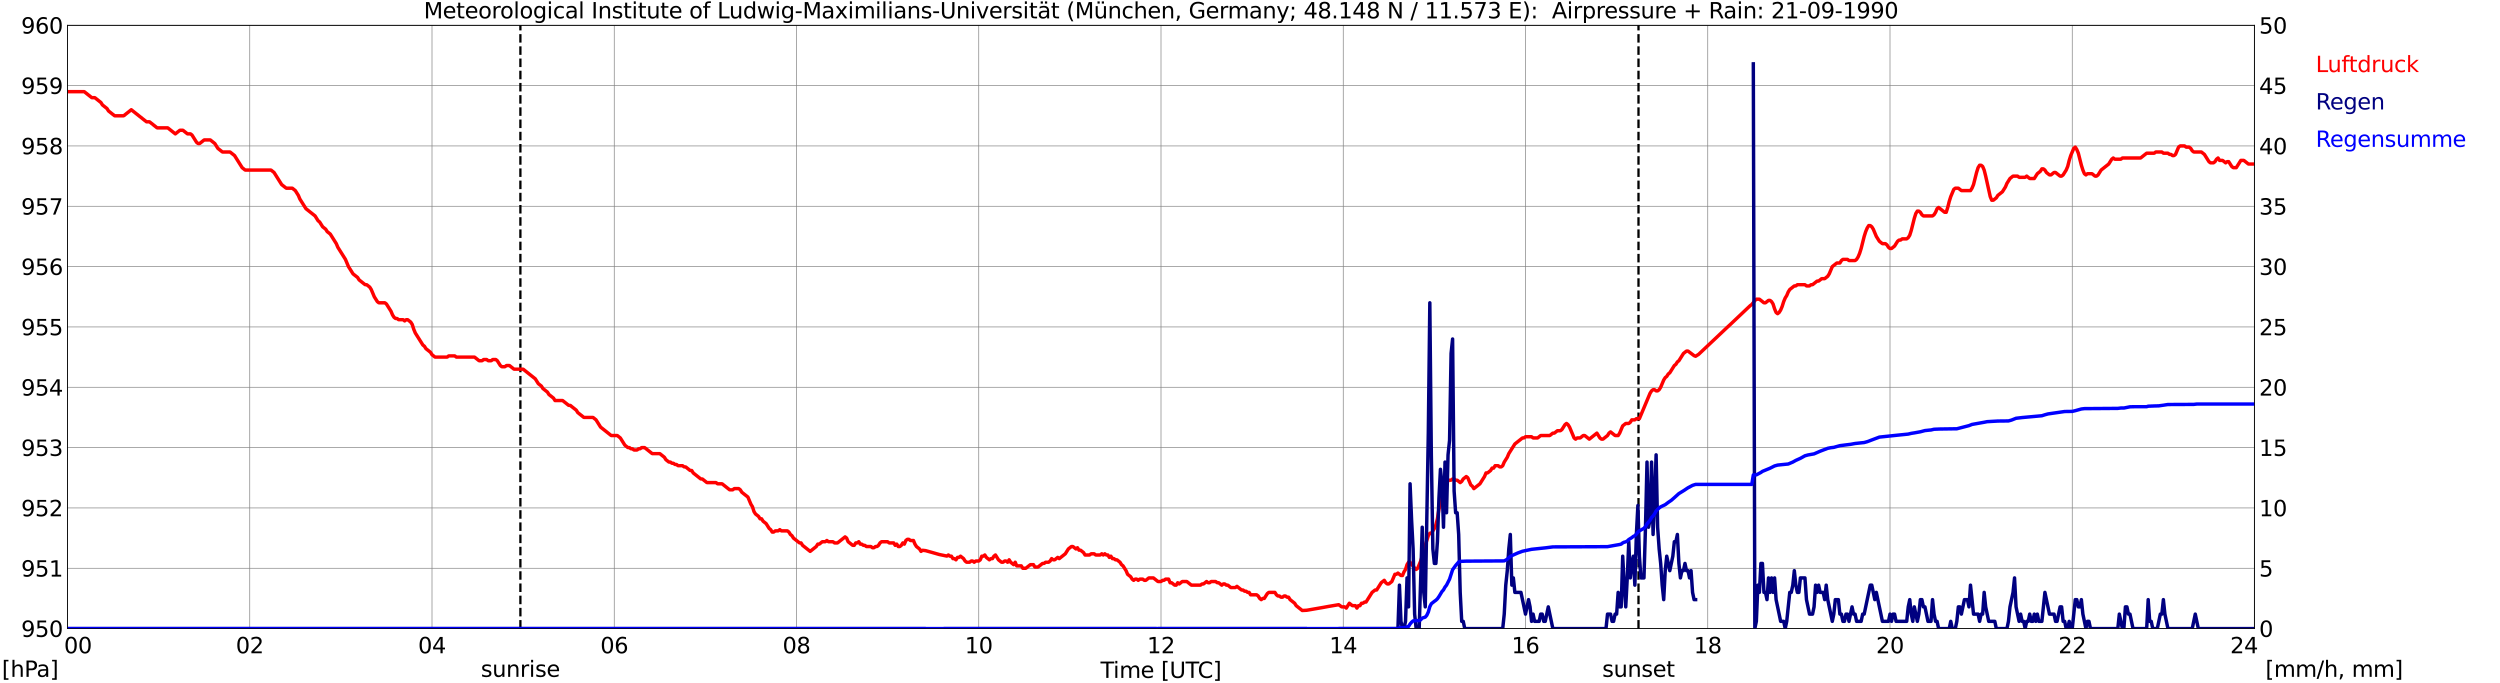 <?xml version="1.0" encoding="utf-8" standalone="no"?>
<!DOCTYPE svg PUBLIC "-//W3C//DTD SVG 1.1//EN"
  "http://www.w3.org/Graphics/SVG/1.1/DTD/svg11.dtd">
<svg xmlns:xlink="http://www.w3.org/1999/xlink" width="1085.4pt" height="296.64pt" viewBox="0 0 1085.4 296.64" xmlns="http://www.w3.org/2000/svg" version="1.1">
 <defs>
  <style type="text/css">*{stroke-linejoin: round; stroke-linecap: butt}</style>
 </defs>
 <g id="figure_1">
  <g id="patch_1">
   <path d="M 0 296.64 
L 1085.4 296.64 
L 1085.4 0 
L 0 0 
z
" style="fill: #ffffff"/>
  </g>
  <g id="axes_1">
   <g id="patch_2">
    <path d="M 29.306 272.909 
L 978.814 272.909 
L 978.814 10.976 
L 29.306 10.976 
z
" style="fill: #ffffff"/>
   </g>
   <g id="patch_3">
    <path d="M 978.814 272.909 
L 978.814 272.909 
L 978.814 10.976 
L 978.814 10.976 
z
" clip-path="url(#pac096e6df5)" style="fill: #d3d3d3; opacity: 0.25; stroke: #d3d3d3; stroke-linejoin: miter"/>
   </g>
   <g id="matplotlib.axis_1">
    <g id="xtick_1">
     <g id="line2d_1">
      <path d="M 29.306 272.909 
L 29.306 10.976 
" clip-path="url(#pac096e6df5)" style="fill: none; stroke: #808080; stroke-width: 0.3; stroke-linecap: square"/>
     </g>
     <g id="line2d_2"/>
     <g id="text_1">
      <!--    00 -->
      <g transform="translate(18.733 283.627) scale(0.095 -0.095)">
       <defs>
        <path id="DejaVuSans-20" transform="scale(0.016)"/>
        <path id="DejaVuSans-30" d="M 2034 4250 
Q 1547 4250 1301 3770 
Q 1056 3291 1056 2328 
Q 1056 1369 1301 889 
Q 1547 409 2034 409 
Q 2525 409 2770 889 
Q 3016 1369 3016 2328 
Q 3016 3291 2770 3770 
Q 2525 4250 2034 4250 
z
M 2034 4750 
Q 2819 4750 3233 4129 
Q 3647 3509 3647 2328 
Q 3647 1150 3233 529 
Q 2819 -91 2034 -91 
Q 1250 -91 836 529 
Q 422 1150 422 2328 
Q 422 3509 836 4129 
Q 1250 4750 2034 4750 
z
" transform="scale(0.016)"/>
       </defs>
       <use xlink:href="#DejaVuSans-20"/>
       <use xlink:href="#DejaVuSans-20" transform="translate(31.787 0)"/>
       <use xlink:href="#DejaVuSans-20" transform="translate(63.574 0)"/>
       <use xlink:href="#DejaVuSans-30" transform="translate(95.361 0)"/>
       <use xlink:href="#DejaVuSans-30" transform="translate(158.984 0)"/>
      </g>
     </g>
    </g>
    <g id="xtick_2">
     <g id="line2d_3">
      <path d="M 108.431 272.909 
L 108.431 10.976 
" clip-path="url(#pac096e6df5)" style="fill: none; stroke: #808080; stroke-width: 0.3; stroke-linecap: square"/>
     </g>
     <g id="line2d_4"/>
     <g id="text_2">
      <!-- 02 -->
      <g transform="translate(102.387 283.627) scale(0.095 -0.095)">
       <defs>
        <path id="DejaVuSans-32" d="M 1228 531 
L 3431 531 
L 3431 0 
L 469 0 
L 469 531 
Q 828 903 1448 1529 
Q 2069 2156 2228 2338 
Q 2531 2678 2651 2914 
Q 2772 3150 2772 3378 
Q 2772 3750 2511 3984 
Q 2250 4219 1831 4219 
Q 1534 4219 1204 4116 
Q 875 4013 500 3803 
L 500 4441 
Q 881 4594 1212 4672 
Q 1544 4750 1819 4750 
Q 2544 4750 2975 4387 
Q 3406 4025 3406 3419 
Q 3406 3131 3298 2873 
Q 3191 2616 2906 2266 
Q 2828 2175 2409 1742 
Q 1991 1309 1228 531 
z
" transform="scale(0.016)"/>
       </defs>
       <use xlink:href="#DejaVuSans-30"/>
       <use xlink:href="#DejaVuSans-32" transform="translate(63.623 0)"/>
      </g>
     </g>
    </g>
    <g id="xtick_3">
     <g id="line2d_5">
      <path d="M 187.557 272.909 
L 187.557 10.976 
" clip-path="url(#pac096e6df5)" style="fill: none; stroke: #808080; stroke-width: 0.3; stroke-linecap: square"/>
     </g>
     <g id="line2d_6"/>
     <g id="text_3">
      <!-- 04 -->
      <g transform="translate(181.513 283.627) scale(0.095 -0.095)">
       <defs>
        <path id="DejaVuSans-34" d="M 2419 4116 
L 825 1625 
L 2419 1625 
L 2419 4116 
z
M 2253 4666 
L 3047 4666 
L 3047 1625 
L 3713 1625 
L 3713 1100 
L 3047 1100 
L 3047 0 
L 2419 0 
L 2419 1100 
L 313 1100 
L 313 1709 
L 2253 4666 
z
" transform="scale(0.016)"/>
       </defs>
       <use xlink:href="#DejaVuSans-30"/>
       <use xlink:href="#DejaVuSans-34" transform="translate(63.623 0)"/>
      </g>
     </g>
    </g>
    <g id="xtick_4">
     <g id="line2d_7">
      <path d="M 266.683 272.909 
L 266.683 10.976 
" clip-path="url(#pac096e6df5)" style="fill: none; stroke: #808080; stroke-width: 0.3; stroke-linecap: square"/>
     </g>
     <g id="line2d_8"/>
     <g id="text_4">
      <!-- 06 -->
      <g transform="translate(260.638 283.627) scale(0.095 -0.095)">
       <defs>
        <path id="DejaVuSans-36" d="M 2113 2584 
Q 1688 2584 1439 2293 
Q 1191 2003 1191 1497 
Q 1191 994 1439 701 
Q 1688 409 2113 409 
Q 2538 409 2786 701 
Q 3034 994 3034 1497 
Q 3034 2003 2786 2293 
Q 2538 2584 2113 2584 
z
M 3366 4563 
L 3366 3988 
Q 3128 4100 2886 4159 
Q 2644 4219 2406 4219 
Q 1781 4219 1451 3797 
Q 1122 3375 1075 2522 
Q 1259 2794 1537 2939 
Q 1816 3084 2150 3084 
Q 2853 3084 3261 2657 
Q 3669 2231 3669 1497 
Q 3669 778 3244 343 
Q 2819 -91 2113 -91 
Q 1303 -91 875 529 
Q 447 1150 447 2328 
Q 447 3434 972 4092 
Q 1497 4750 2381 4750 
Q 2619 4750 2861 4703 
Q 3103 4656 3366 4563 
z
" transform="scale(0.016)"/>
       </defs>
       <use xlink:href="#DejaVuSans-30"/>
       <use xlink:href="#DejaVuSans-36" transform="translate(63.623 0)"/>
      </g>
     </g>
    </g>
    <g id="xtick_5">
     <g id="line2d_9">
      <path d="M 345.808 272.909 
L 345.808 10.976 
" clip-path="url(#pac096e6df5)" style="fill: none; stroke: #808080; stroke-width: 0.3; stroke-linecap: square"/>
     </g>
     <g id="line2d_10"/>
     <g id="text_5">
      <!-- 08 -->
      <g transform="translate(339.764 283.627) scale(0.095 -0.095)">
       <defs>
        <path id="DejaVuSans-38" d="M 2034 2216 
Q 1584 2216 1326 1975 
Q 1069 1734 1069 1313 
Q 1069 891 1326 650 
Q 1584 409 2034 409 
Q 2484 409 2743 651 
Q 3003 894 3003 1313 
Q 3003 1734 2745 1975 
Q 2488 2216 2034 2216 
z
M 1403 2484 
Q 997 2584 770 2862 
Q 544 3141 544 3541 
Q 544 4100 942 4425 
Q 1341 4750 2034 4750 
Q 2731 4750 3128 4425 
Q 3525 4100 3525 3541 
Q 3525 3141 3298 2862 
Q 3072 2584 2669 2484 
Q 3125 2378 3379 2068 
Q 3634 1759 3634 1313 
Q 3634 634 3220 271 
Q 2806 -91 2034 -91 
Q 1263 -91 848 271 
Q 434 634 434 1313 
Q 434 1759 690 2068 
Q 947 2378 1403 2484 
z
M 1172 3481 
Q 1172 3119 1398 2916 
Q 1625 2713 2034 2713 
Q 2441 2713 2670 2916 
Q 2900 3119 2900 3481 
Q 2900 3844 2670 4047 
Q 2441 4250 2034 4250 
Q 1625 4250 1398 4047 
Q 1172 3844 1172 3481 
z
" transform="scale(0.016)"/>
       </defs>
       <use xlink:href="#DejaVuSans-30"/>
       <use xlink:href="#DejaVuSans-38" transform="translate(63.623 0)"/>
      </g>
     </g>
    </g>
    <g id="xtick_6">
     <g id="line2d_11">
      <path d="M 424.934 272.909 
L 424.934 10.976 
" clip-path="url(#pac096e6df5)" style="fill: none; stroke: #808080; stroke-width: 0.3; stroke-linecap: square"/>
     </g>
     <g id="line2d_12"/>
     <g id="text_6">
      <!-- 10 -->
      <g transform="translate(418.89 283.627) scale(0.095 -0.095)">
       <defs>
        <path id="DejaVuSans-31" d="M 794 531 
L 1825 531 
L 1825 4091 
L 703 3866 
L 703 4441 
L 1819 4666 
L 2450 4666 
L 2450 531 
L 3481 531 
L 3481 0 
L 794 0 
L 794 531 
z
" transform="scale(0.016)"/>
       </defs>
       <use xlink:href="#DejaVuSans-31"/>
       <use xlink:href="#DejaVuSans-30" transform="translate(63.623 0)"/>
      </g>
     </g>
    </g>
    <g id="xtick_7">
     <g id="line2d_13">
      <path d="M 504.06 272.909 
L 504.06 10.976 
" clip-path="url(#pac096e6df5)" style="fill: none; stroke: #808080; stroke-width: 0.3; stroke-linecap: square"/>
     </g>
     <g id="line2d_14"/>
     <g id="text_7">
      <!-- 12 -->
      <g transform="translate(498.015 283.627) scale(0.095 -0.095)">
       <use xlink:href="#DejaVuSans-31"/>
       <use xlink:href="#DejaVuSans-32" transform="translate(63.623 0)"/>
      </g>
     </g>
    </g>
    <g id="xtick_8">
     <g id="line2d_15">
      <path d="M 583.185 272.909 
L 583.185 10.976 
" clip-path="url(#pac096e6df5)" style="fill: none; stroke: #808080; stroke-width: 0.3; stroke-linecap: square"/>
     </g>
     <g id="line2d_16"/>
     <g id="text_8">
      <!-- 14 -->
      <g transform="translate(577.141 283.627) scale(0.095 -0.095)">
       <use xlink:href="#DejaVuSans-31"/>
       <use xlink:href="#DejaVuSans-34" transform="translate(63.623 0)"/>
      </g>
     </g>
    </g>
    <g id="xtick_9">
     <g id="line2d_17">
      <path d="M 662.311 272.909 
L 662.311 10.976 
" clip-path="url(#pac096e6df5)" style="fill: none; stroke: #808080; stroke-width: 0.3; stroke-linecap: square"/>
     </g>
     <g id="line2d_18"/>
     <g id="text_9">
      <!-- 16 -->
      <g transform="translate(656.267 283.627) scale(0.095 -0.095)">
       <use xlink:href="#DejaVuSans-31"/>
       <use xlink:href="#DejaVuSans-36" transform="translate(63.623 0)"/>
      </g>
     </g>
    </g>
    <g id="xtick_10">
     <g id="line2d_19">
      <path d="M 741.437 272.909 
L 741.437 10.976 
" clip-path="url(#pac096e6df5)" style="fill: none; stroke: #808080; stroke-width: 0.3; stroke-linecap: square"/>
     </g>
     <g id="line2d_20"/>
     <g id="text_10">
      <!-- 18 -->
      <g transform="translate(735.392 283.627) scale(0.095 -0.095)">
       <use xlink:href="#DejaVuSans-31"/>
       <use xlink:href="#DejaVuSans-38" transform="translate(63.623 0)"/>
      </g>
     </g>
    </g>
    <g id="xtick_11">
     <g id="line2d_21">
      <path d="M 820.562 272.909 
L 820.562 10.976 
" clip-path="url(#pac096e6df5)" style="fill: none; stroke: #808080; stroke-width: 0.3; stroke-linecap: square"/>
     </g>
     <g id="line2d_22"/>
     <g id="text_11">
      <!-- 20 -->
      <g transform="translate(814.518 283.627) scale(0.095 -0.095)">
       <use xlink:href="#DejaVuSans-32"/>
       <use xlink:href="#DejaVuSans-30" transform="translate(63.623 0)"/>
      </g>
     </g>
    </g>
    <g id="xtick_12">
     <g id="line2d_23">
      <path d="M 899.688 272.909 
L 899.688 10.976 
" clip-path="url(#pac096e6df5)" style="fill: none; stroke: #808080; stroke-width: 0.3; stroke-linecap: square"/>
     </g>
     <g id="line2d_24"/>
     <g id="text_12">
      <!-- 22 -->
      <g transform="translate(893.644 283.627) scale(0.095 -0.095)">
       <use xlink:href="#DejaVuSans-32"/>
       <use xlink:href="#DejaVuSans-32" transform="translate(63.623 0)"/>
      </g>
     </g>
    </g>
    <g id="xtick_13">
     <g id="line2d_25">
      <path d="M 978.814 272.909 
L 978.814 10.976 
" clip-path="url(#pac096e6df5)" style="fill: none; stroke: #808080; stroke-width: 0.3; stroke-linecap: square"/>
     </g>
     <g id="line2d_26"/>
     <g id="text_13">
      <!-- 24    -->
      <g transform="translate(968.241 283.627) scale(0.095 -0.095)">
       <use xlink:href="#DejaVuSans-32"/>
       <use xlink:href="#DejaVuSans-34" transform="translate(63.623 0)"/>
       <use xlink:href="#DejaVuSans-20" transform="translate(127.246 0)"/>
       <use xlink:href="#DejaVuSans-20" transform="translate(159.033 0)"/>
       <use xlink:href="#DejaVuSans-20" transform="translate(190.82 0)"/>
      </g>
     </g>
    </g>
    <g id="text_14">
     <!-- Time [UTC] -->
     <g transform="translate(477.806 294.322) scale(0.095 -0.095)">
      <defs>
       <path id="DejaVuSans-54" d="M -19 4666 
L 3928 4666 
L 3928 4134 
L 2272 4134 
L 2272 0 
L 1638 0 
L 1638 4134 
L -19 4134 
L -19 4666 
z
" transform="scale(0.016)"/>
       <path id="DejaVuSans-69" d="M 603 3500 
L 1178 3500 
L 1178 0 
L 603 0 
L 603 3500 
z
M 603 4863 
L 1178 4863 
L 1178 4134 
L 603 4134 
L 603 4863 
z
" transform="scale(0.016)"/>
       <path id="DejaVuSans-6d" d="M 3328 2828 
Q 3544 3216 3844 3400 
Q 4144 3584 4550 3584 
Q 5097 3584 5394 3201 
Q 5691 2819 5691 2113 
L 5691 0 
L 5113 0 
L 5113 2094 
Q 5113 2597 4934 2840 
Q 4756 3084 4391 3084 
Q 3944 3084 3684 2787 
Q 3425 2491 3425 1978 
L 3425 0 
L 2847 0 
L 2847 2094 
Q 2847 2600 2669 2842 
Q 2491 3084 2119 3084 
Q 1678 3084 1418 2786 
Q 1159 2488 1159 1978 
L 1159 0 
L 581 0 
L 581 3500 
L 1159 3500 
L 1159 2956 
Q 1356 3278 1631 3431 
Q 1906 3584 2284 3584 
Q 2666 3584 2933 3390 
Q 3200 3197 3328 2828 
z
" transform="scale(0.016)"/>
       <path id="DejaVuSans-65" d="M 3597 1894 
L 3597 1613 
L 953 1613 
Q 991 1019 1311 708 
Q 1631 397 2203 397 
Q 2534 397 2845 478 
Q 3156 559 3463 722 
L 3463 178 
Q 3153 47 2828 -22 
Q 2503 -91 2169 -91 
Q 1331 -91 842 396 
Q 353 884 353 1716 
Q 353 2575 817 3079 
Q 1281 3584 2069 3584 
Q 2775 3584 3186 3129 
Q 3597 2675 3597 1894 
z
M 3022 2063 
Q 3016 2534 2758 2815 
Q 2500 3097 2075 3097 
Q 1594 3097 1305 2825 
Q 1016 2553 972 2059 
L 3022 2063 
z
" transform="scale(0.016)"/>
       <path id="DejaVuSans-5b" d="M 550 4863 
L 1875 4863 
L 1875 4416 
L 1125 4416 
L 1125 -397 
L 1875 -397 
L 1875 -844 
L 550 -844 
L 550 4863 
z
" transform="scale(0.016)"/>
       <path id="DejaVuSans-55" d="M 556 4666 
L 1191 4666 
L 1191 1831 
Q 1191 1081 1462 751 
Q 1734 422 2344 422 
Q 2950 422 3222 751 
Q 3494 1081 3494 1831 
L 3494 4666 
L 4128 4666 
L 4128 1753 
Q 4128 841 3676 375 
Q 3225 -91 2344 -91 
Q 1459 -91 1007 375 
Q 556 841 556 1753 
L 556 4666 
z
" transform="scale(0.016)"/>
       <path id="DejaVuSans-43" d="M 4122 4306 
L 4122 3641 
Q 3803 3938 3442 4084 
Q 3081 4231 2675 4231 
Q 1875 4231 1450 3742 
Q 1025 3253 1025 2328 
Q 1025 1406 1450 917 
Q 1875 428 2675 428 
Q 3081 428 3442 575 
Q 3803 722 4122 1019 
L 4122 359 
Q 3791 134 3420 21 
Q 3050 -91 2638 -91 
Q 1578 -91 968 557 
Q 359 1206 359 2328 
Q 359 3453 968 4101 
Q 1578 4750 2638 4750 
Q 3056 4750 3426 4639 
Q 3797 4528 4122 4306 
z
" transform="scale(0.016)"/>
       <path id="DejaVuSans-5d" d="M 1947 4863 
L 1947 -844 
L 622 -844 
L 622 -397 
L 1369 -397 
L 1369 4416 
L 622 4416 
L 622 4863 
L 1947 4863 
z
" transform="scale(0.016)"/>
      </defs>
      <use xlink:href="#DejaVuSans-54"/>
      <use xlink:href="#DejaVuSans-69" transform="translate(57.959 0)"/>
      <use xlink:href="#DejaVuSans-6d" transform="translate(85.742 0)"/>
      <use xlink:href="#DejaVuSans-65" transform="translate(183.154 0)"/>
      <use xlink:href="#DejaVuSans-20" transform="translate(244.678 0)"/>
      <use xlink:href="#DejaVuSans-5b" transform="translate(276.465 0)"/>
      <use xlink:href="#DejaVuSans-55" transform="translate(315.479 0)"/>
      <use xlink:href="#DejaVuSans-54" transform="translate(388.672 0)"/>
      <use xlink:href="#DejaVuSans-43" transform="translate(443.881 0)"/>
      <use xlink:href="#DejaVuSans-5d" transform="translate(513.705 0)"/>
     </g>
    </g>
   </g>
   <g id="matplotlib.axis_2">
    <g id="ytick_1">
     <g id="line2d_27">
      <path d="M 29.306 272.909 
L 978.814 272.909 
" clip-path="url(#pac096e6df5)" style="fill: none; stroke: #808080; stroke-width: 0.3; stroke-linecap: square"/>
     </g>
     <g id="line2d_28"/>
     <g id="text_15">
      <!-- 950 -->
      <g transform="translate(9.173 276.518) scale(0.095 -0.095)">
       <defs>
        <path id="DejaVuSans-39" d="M 703 97 
L 703 672 
Q 941 559 1184 500 
Q 1428 441 1663 441 
Q 2288 441 2617 861 
Q 2947 1281 2994 2138 
Q 2813 1869 2534 1725 
Q 2256 1581 1919 1581 
Q 1219 1581 811 2004 
Q 403 2428 403 3163 
Q 403 3881 828 4315 
Q 1253 4750 1959 4750 
Q 2769 4750 3195 4129 
Q 3622 3509 3622 2328 
Q 3622 1225 3098 567 
Q 2575 -91 1691 -91 
Q 1453 -91 1209 -44 
Q 966 3 703 97 
z
M 1959 2075 
Q 2384 2075 2632 2365 
Q 2881 2656 2881 3163 
Q 2881 3666 2632 3958 
Q 2384 4250 1959 4250 
Q 1534 4250 1286 3958 
Q 1038 3666 1038 3163 
Q 1038 2656 1286 2365 
Q 1534 2075 1959 2075 
z
" transform="scale(0.016)"/>
        <path id="DejaVuSans-35" d="M 691 4666 
L 3169 4666 
L 3169 4134 
L 1269 4134 
L 1269 2991 
Q 1406 3038 1543 3061 
Q 1681 3084 1819 3084 
Q 2600 3084 3056 2656 
Q 3513 2228 3513 1497 
Q 3513 744 3044 326 
Q 2575 -91 1722 -91 
Q 1428 -91 1123 -41 
Q 819 9 494 109 
L 494 744 
Q 775 591 1075 516 
Q 1375 441 1709 441 
Q 2250 441 2565 725 
Q 2881 1009 2881 1497 
Q 2881 1984 2565 2268 
Q 2250 2553 1709 2553 
Q 1456 2553 1204 2497 
Q 953 2441 691 2322 
L 691 4666 
z
" transform="scale(0.016)"/>
       </defs>
       <use xlink:href="#DejaVuSans-39"/>
       <use xlink:href="#DejaVuSans-35" transform="translate(63.623 0)"/>
       <use xlink:href="#DejaVuSans-30" transform="translate(127.246 0)"/>
      </g>
     </g>
    </g>
    <g id="ytick_2">
     <g id="line2d_29">
      <path d="M 29.306 246.715 
L 978.814 246.715 
" clip-path="url(#pac096e6df5)" style="fill: none; stroke: #808080; stroke-width: 0.3; stroke-linecap: square"/>
     </g>
     <g id="line2d_30"/>
     <g id="text_16">
      <!-- 951 -->
      <g transform="translate(9.173 250.325) scale(0.095 -0.095)">
       <use xlink:href="#DejaVuSans-39"/>
       <use xlink:href="#DejaVuSans-35" transform="translate(63.623 0)"/>
       <use xlink:href="#DejaVuSans-31" transform="translate(127.246 0)"/>
      </g>
     </g>
    </g>
    <g id="ytick_3">
     <g id="line2d_31">
      <path d="M 29.306 220.522 
L 978.814 220.522 
" clip-path="url(#pac096e6df5)" style="fill: none; stroke: #808080; stroke-width: 0.3; stroke-linecap: square"/>
     </g>
     <g id="line2d_32"/>
     <g id="text_17">
      <!-- 952 -->
      <g transform="translate(9.173 224.131) scale(0.095 -0.095)">
       <use xlink:href="#DejaVuSans-39"/>
       <use xlink:href="#DejaVuSans-35" transform="translate(63.623 0)"/>
       <use xlink:href="#DejaVuSans-32" transform="translate(127.246 0)"/>
      </g>
     </g>
    </g>
    <g id="ytick_4">
     <g id="line2d_33">
      <path d="M 29.306 194.329 
L 978.814 194.329 
" clip-path="url(#pac096e6df5)" style="fill: none; stroke: #808080; stroke-width: 0.3; stroke-linecap: square"/>
     </g>
     <g id="line2d_34"/>
     <g id="text_18">
      <!-- 953 -->
      <g transform="translate(9.173 197.938) scale(0.095 -0.095)">
       <defs>
        <path id="DejaVuSans-33" d="M 2597 2516 
Q 3050 2419 3304 2112 
Q 3559 1806 3559 1356 
Q 3559 666 3084 287 
Q 2609 -91 1734 -91 
Q 1441 -91 1130 -33 
Q 819 25 488 141 
L 488 750 
Q 750 597 1062 519 
Q 1375 441 1716 441 
Q 2309 441 2620 675 
Q 2931 909 2931 1356 
Q 2931 1769 2642 2001 
Q 2353 2234 1838 2234 
L 1294 2234 
L 1294 2753 
L 1863 2753 
Q 2328 2753 2575 2939 
Q 2822 3125 2822 3475 
Q 2822 3834 2567 4026 
Q 2313 4219 1838 4219 
Q 1578 4219 1281 4162 
Q 984 4106 628 3988 
L 628 4550 
Q 988 4650 1302 4700 
Q 1616 4750 1894 4750 
Q 2613 4750 3031 4423 
Q 3450 4097 3450 3541 
Q 3450 3153 3228 2886 
Q 3006 2619 2597 2516 
z
" transform="scale(0.016)"/>
       </defs>
       <use xlink:href="#DejaVuSans-39"/>
       <use xlink:href="#DejaVuSans-35" transform="translate(63.623 0)"/>
       <use xlink:href="#DejaVuSans-33" transform="translate(127.246 0)"/>
      </g>
     </g>
    </g>
    <g id="ytick_5">
     <g id="line2d_35">
      <path d="M 29.306 168.136 
L 978.814 168.136 
" clip-path="url(#pac096e6df5)" style="fill: none; stroke: #808080; stroke-width: 0.3; stroke-linecap: square"/>
     </g>
     <g id="line2d_36"/>
     <g id="text_19">
      <!-- 954 -->
      <g transform="translate(9.173 171.745) scale(0.095 -0.095)">
       <use xlink:href="#DejaVuSans-39"/>
       <use xlink:href="#DejaVuSans-35" transform="translate(63.623 0)"/>
       <use xlink:href="#DejaVuSans-34" transform="translate(127.246 0)"/>
      </g>
     </g>
    </g>
    <g id="ytick_6">
     <g id="line2d_37">
      <path d="M 29.306 141.942 
L 978.814 141.942 
" clip-path="url(#pac096e6df5)" style="fill: none; stroke: #808080; stroke-width: 0.3; stroke-linecap: square"/>
     </g>
     <g id="line2d_38"/>
     <g id="text_20">
      <!-- 955 -->
      <g transform="translate(9.173 145.551) scale(0.095 -0.095)">
       <use xlink:href="#DejaVuSans-39"/>
       <use xlink:href="#DejaVuSans-35" transform="translate(63.623 0)"/>
       <use xlink:href="#DejaVuSans-35" transform="translate(127.246 0)"/>
      </g>
     </g>
    </g>
    <g id="ytick_7">
     <g id="line2d_39">
      <path d="M 29.306 115.749 
L 978.814 115.749 
" clip-path="url(#pac096e6df5)" style="fill: none; stroke: #808080; stroke-width: 0.3; stroke-linecap: square"/>
     </g>
     <g id="line2d_40"/>
     <g id="text_21">
      <!-- 956 -->
      <g transform="translate(9.173 119.358) scale(0.095 -0.095)">
       <use xlink:href="#DejaVuSans-39"/>
       <use xlink:href="#DejaVuSans-35" transform="translate(63.623 0)"/>
       <use xlink:href="#DejaVuSans-36" transform="translate(127.246 0)"/>
      </g>
     </g>
    </g>
    <g id="ytick_8">
     <g id="line2d_41">
      <path d="M 29.306 89.556 
L 978.814 89.556 
" clip-path="url(#pac096e6df5)" style="fill: none; stroke: #808080; stroke-width: 0.3; stroke-linecap: square"/>
     </g>
     <g id="line2d_42"/>
     <g id="text_22">
      <!-- 957 -->
      <g transform="translate(9.173 93.165) scale(0.095 -0.095)">
       <defs>
        <path id="DejaVuSans-37" d="M 525 4666 
L 3525 4666 
L 3525 4397 
L 1831 0 
L 1172 0 
L 2766 4134 
L 525 4134 
L 525 4666 
z
" transform="scale(0.016)"/>
       </defs>
       <use xlink:href="#DejaVuSans-39"/>
       <use xlink:href="#DejaVuSans-35" transform="translate(63.623 0)"/>
       <use xlink:href="#DejaVuSans-37" transform="translate(127.246 0)"/>
      </g>
     </g>
    </g>
    <g id="ytick_9">
     <g id="line2d_43">
      <path d="M 29.306 63.362 
L 978.814 63.362 
" clip-path="url(#pac096e6df5)" style="fill: none; stroke: #808080; stroke-width: 0.3; stroke-linecap: square"/>
     </g>
     <g id="line2d_44"/>
     <g id="text_23">
      <!-- 958 -->
      <g transform="translate(9.173 66.972) scale(0.095 -0.095)">
       <use xlink:href="#DejaVuSans-39"/>
       <use xlink:href="#DejaVuSans-35" transform="translate(63.623 0)"/>
       <use xlink:href="#DejaVuSans-38" transform="translate(127.246 0)"/>
      </g>
     </g>
    </g>
    <g id="ytick_10">
     <g id="line2d_45">
      <path d="M 29.306 37.169 
L 978.814 37.169 
" clip-path="url(#pac096e6df5)" style="fill: none; stroke: #808080; stroke-width: 0.3; stroke-linecap: square"/>
     </g>
     <g id="line2d_46"/>
     <g id="text_24">
      <!-- 959 -->
      <g transform="translate(9.173 40.778) scale(0.095 -0.095)">
       <use xlink:href="#DejaVuSans-39"/>
       <use xlink:href="#DejaVuSans-35" transform="translate(63.623 0)"/>
       <use xlink:href="#DejaVuSans-39" transform="translate(127.246 0)"/>
      </g>
     </g>
    </g>
    <g id="ytick_11">
     <g id="line2d_47">
      <path d="M 29.306 10.976 
L 978.814 10.976 
" clip-path="url(#pac096e6df5)" style="fill: none; stroke: #808080; stroke-width: 0.3; stroke-linecap: square"/>
     </g>
     <g id="line2d_48"/>
     <g id="text_25">
      <!-- 960 -->
      <g transform="translate(9.173 14.585) scale(0.095 -0.095)">
       <use xlink:href="#DejaVuSans-39"/>
       <use xlink:href="#DejaVuSans-36" transform="translate(63.623 0)"/>
       <use xlink:href="#DejaVuSans-30" transform="translate(127.246 0)"/>
      </g>
     </g>
    </g>
   </g>
   <g id="line2d_49">
    <path d="M 225.933 272.909 
L 225.933 10.976 
" clip-path="url(#pac096e6df5)" style="fill: none; stroke-dasharray: 3.7,1.6; stroke-dashoffset: 0; stroke: #000000"/>
   </g>
   <g id="line2d_50">
    <path d="M 711.369 272.909 
L 711.369 10.976 
" clip-path="url(#pac096e6df5)" style="fill: none; stroke-dasharray: 3.7,1.6; stroke-dashoffset: 0; stroke: #000000"/>
   </g>
   <g id="line2d_51">
    <path d="M 29.306 39.788 
L 36.559 39.788 
L 39.856 42.408 
L 41.175 42.408 
L 43.812 44.503 
L 44.472 45.551 
L 46.45 47.122 
L 47.109 48.17 
L 49.747 50.266 
L 53.703 50.266 
L 57 47.646 
L 63.594 52.885 
L 64.912 52.885 
L 68.209 55.504 
L 72.825 55.504 
L 76.122 58.124 
L 78.1 56.552 
L 79.419 56.552 
L 81.397 58.124 
L 82.716 58.124 
L 83.375 58.648 
L 85.353 61.791 
L 86.013 62.315 
L 86.672 62.315 
L 88.65 60.743 
L 91.288 60.743 
L 93.266 62.315 
L 94.584 64.41 
L 96.563 65.982 
L 99.86 65.982 
L 101.838 67.553 
L 105.135 72.792 
L 106.453 73.84 
L 117.663 73.84 
L 118.982 74.887 
L 122.278 80.126 
L 124.257 81.698 
L 126.894 81.698 
L 128.213 82.745 
L 129.532 84.841 
L 130.191 86.412 
L 132.829 90.603 
L 136.785 93.747 
L 138.104 95.842 
L 138.763 96.366 
L 140.082 98.461 
L 141.4 99.509 
L 142.06 100.557 
L 143.379 101.605 
L 146.016 105.795 
L 146.676 107.367 
L 149.972 112.606 
L 151.291 115.749 
L 153.269 118.892 
L 155.247 120.464 
L 155.907 121.511 
L 158.544 123.607 
L 159.204 123.607 
L 160.523 124.655 
L 161.182 125.702 
L 162.501 128.846 
L 163.819 130.941 
L 164.479 131.465 
L 167.116 131.465 
L 167.776 131.989 
L 169.754 135.132 
L 170.413 136.704 
L 171.073 137.751 
L 171.732 138.275 
L 172.391 138.275 
L 173.051 138.799 
L 175.029 138.799 
L 175.688 139.323 
L 176.348 138.799 
L 177.007 138.799 
L 178.326 139.847 
L 178.985 140.895 
L 179.645 142.99 
L 180.304 144.562 
L 183.601 149.8 
L 184.26 150.324 
L 184.92 151.372 
L 186.898 152.943 
L 187.557 153.991 
L 188.876 155.039 
L 194.151 155.039 
L 194.81 154.515 
L 197.448 154.515 
L 198.107 155.039 
L 206.02 155.039 
L 207.998 156.61 
L 209.317 156.61 
L 209.976 156.087 
L 211.295 156.087 
L 211.954 156.61 
L 213.273 156.61 
L 213.932 156.087 
L 215.251 156.087 
L 215.91 156.61 
L 217.229 158.706 
L 217.889 159.23 
L 219.207 159.23 
L 219.867 158.706 
L 221.186 158.706 
L 223.164 160.278 
L 227.12 160.278 
L 232.395 164.468 
L 233.714 166.564 
L 235.033 167.612 
L 235.692 168.659 
L 237.67 170.231 
L 238.329 171.279 
L 240.308 172.85 
L 240.967 173.898 
L 244.264 173.898 
L 246.901 175.994 
L 247.561 175.994 
L 250.198 178.089 
L 250.858 179.137 
L 253.495 181.232 
L 257.451 181.232 
L 258.77 182.28 
L 260.748 185.423 
L 265.364 189.09 
L 268.002 189.09 
L 269.32 190.138 
L 271.298 193.281 
L 272.617 194.329 
L 273.277 194.329 
L 273.936 194.853 
L 274.595 194.853 
L 275.255 195.377 
L 276.573 195.377 
L 277.233 194.853 
L 277.892 194.853 
L 278.552 194.329 
L 279.87 194.329 
L 283.167 196.948 
L 286.464 196.948 
L 288.442 198.52 
L 289.102 199.568 
L 290.42 200.615 
L 291.08 200.615 
L 291.739 201.139 
L 292.399 201.139 
L 293.058 201.663 
L 293.717 201.663 
L 294.377 202.187 
L 296.355 202.187 
L 297.014 202.711 
L 297.674 202.711 
L 299.652 204.282 
L 300.311 204.282 
L 300.971 205.33 
L 304.267 207.949 
L 304.927 207.949 
L 306.905 209.521 
L 310.861 209.521 
L 311.521 210.045 
L 313.499 210.045 
L 316.796 212.664 
L 318.114 212.664 
L 318.774 212.14 
L 320.752 212.14 
L 321.411 212.664 
L 322.071 213.712 
L 324.708 215.807 
L 326.027 218.951 
L 326.686 219.998 
L 327.346 222.094 
L 328.005 223.142 
L 329.324 224.189 
L 329.983 225.237 
L 330.643 225.237 
L 331.302 226.285 
L 332.621 227.332 
L 333.94 229.428 
L 334.599 229.952 
L 335.258 231 
L 335.918 231 
L 336.577 230.476 
L 337.896 230.476 
L 338.555 229.952 
L 339.215 230.476 
L 341.852 230.476 
L 342.512 231 
L 343.171 232.047 
L 343.83 232.571 
L 344.49 233.619 
L 347.127 235.714 
L 347.787 235.714 
L 348.446 236.762 
L 351.743 239.381 
L 354.38 237.286 
L 355.04 236.238 
L 355.699 236.238 
L 357.018 235.19 
L 358.337 235.19 
L 358.996 234.667 
L 359.655 235.19 
L 361.634 235.19 
L 362.293 235.714 
L 363.612 235.714 
L 366.909 233.095 
L 367.568 233.619 
L 368.227 235.19 
L 370.206 236.762 
L 370.865 236.762 
L 371.524 235.714 
L 372.184 235.714 
L 372.843 235.19 
L 373.502 236.238 
L 374.162 236.238 
L 374.821 236.762 
L 375.481 236.762 
L 376.14 237.286 
L 378.118 237.286 
L 378.777 237.81 
L 379.437 237.81 
L 380.096 237.286 
L 380.756 237.286 
L 381.415 236.762 
L 382.074 235.714 
L 382.734 235.19 
L 385.371 235.19 
L 386.031 235.714 
L 388.009 235.714 
L 388.668 236.762 
L 389.328 236.238 
L 389.987 237.286 
L 390.646 237.286 
L 391.306 236.762 
L 391.965 235.714 
L 392.624 236.238 
L 393.284 234.667 
L 393.943 234.143 
L 394.603 234.143 
L 395.262 234.667 
L 396.581 234.667 
L 397.24 236.238 
L 397.899 237.286 
L 399.218 238.334 
L 399.878 239.381 
L 400.537 238.91 
L 401.856 239.067 
L 404.493 239.8 
L 407.79 240.743 
L 411.087 241.424 
L 411.746 240.953 
L 412.406 241.477 
L 413.065 241.477 
L 413.725 242.525 
L 414.384 242.525 
L 415.043 243.048 
L 415.703 242.001 
L 416.362 242.001 
L 417.022 241.477 
L 418.34 242.525 
L 419 243.572 
L 419.659 244.096 
L 420.978 244.096 
L 421.637 243.572 
L 422.297 243.572 
L 422.956 244.096 
L 423.615 243.572 
L 424.934 243.572 
L 425.593 243.048 
L 426.253 241.477 
L 426.912 241.477 
L 427.572 240.953 
L 428.231 242.001 
L 429.55 243.048 
L 430.209 242.525 
L 430.869 242.525 
L 431.528 241.477 
L 432.187 240.953 
L 433.506 243.048 
L 434.825 244.096 
L 435.484 244.096 
L 436.144 243.572 
L 436.803 243.572 
L 437.462 244.096 
L 438.122 243.048 
L 438.781 244.096 
L 440.1 245.144 
L 440.759 244.096 
L 441.419 245.668 
L 443.397 245.668 
L 444.056 246.715 
L 445.375 246.715 
L 447.353 245.144 
L 448.672 245.144 
L 449.331 246.192 
L 450.65 246.192 
L 452.628 244.62 
L 453.287 244.62 
L 453.947 244.096 
L 455.266 244.096 
L 455.925 243.572 
L 456.584 242.525 
L 457.244 243.048 
L 457.903 243.048 
L 459.222 242.001 
L 459.881 242.525 
L 462.519 240.429 
L 463.838 238.334 
L 465.156 237.286 
L 465.816 237.286 
L 467.134 238.334 
L 467.794 237.81 
L 468.453 238.857 
L 469.113 238.857 
L 470.431 239.905 
L 471.091 240.953 
L 473.069 240.953 
L 473.728 240.429 
L 475.047 240.429 
L 475.706 240.953 
L 477.685 240.953 
L 478.344 240.429 
L 479.003 240.953 
L 479.663 240.429 
L 480.322 240.953 
L 480.981 240.953 
L 481.641 242.001 
L 482.3 241.477 
L 482.96 242.525 
L 483.619 242.525 
L 484.278 243.048 
L 484.938 243.048 
L 486.256 244.096 
L 486.916 245.144 
L 487.575 245.668 
L 488.894 247.763 
L 489.553 249.335 
L 490.872 250.383 
L 491.532 251.43 
L 492.191 251.954 
L 492.85 251.43 
L 493.51 251.43 
L 494.169 251.954 
L 494.828 251.43 
L 496.147 251.43 
L 496.807 251.954 
L 497.466 251.954 
L 498.785 250.906 
L 500.763 250.906 
L 502.741 252.478 
L 504.06 252.478 
L 504.719 251.954 
L 505.379 251.954 
L 506.038 251.43 
L 507.357 251.43 
L 508.016 253.002 
L 508.675 253.002 
L 509.994 254.05 
L 510.654 254.05 
L 511.313 253.002 
L 511.972 253.526 
L 513.291 252.478 
L 515.269 252.478 
L 517.247 254.05 
L 521.204 254.05 
L 521.863 253.526 
L 522.522 253.526 
L 523.841 252.478 
L 524.501 253.002 
L 525.16 253.002 
L 525.819 252.478 
L 527.797 252.478 
L 528.457 253.002 
L 529.116 253.002 
L 530.435 254.05 
L 531.094 253.526 
L 531.754 253.526 
L 532.413 254.05 
L 533.073 254.05 
L 534.391 255.097 
L 536.369 255.097 
L 537.029 254.573 
L 539.007 256.145 
L 539.666 256.145 
L 540.326 256.669 
L 540.985 256.669 
L 541.644 257.193 
L 542.304 257.193 
L 542.963 258.241 
L 545.601 258.241 
L 546.26 258.764 
L 546.919 259.812 
L 547.579 260.336 
L 548.238 259.812 
L 548.898 259.812 
L 550.216 257.717 
L 550.876 257.193 
L 553.513 257.193 
L 554.173 258.241 
L 554.832 258.764 
L 555.491 258.764 
L 556.151 259.288 
L 556.81 259.288 
L 557.47 258.764 
L 558.129 258.764 
L 558.788 259.288 
L 559.448 259.288 
L 560.107 260.336 
L 562.085 261.908 
L 562.745 262.955 
L 565.382 265.051 
L 567.36 264.946 
L 574.613 263.689 
L 576.592 263.322 
L 581.207 262.536 
L 582.526 263.479 
L 583.845 263.479 
L 584.504 264.003 
L 585.823 261.908 
L 587.142 262.955 
L 588.46 262.955 
L 589.12 264.003 
L 589.779 262.955 
L 590.439 262.955 
L 591.098 261.908 
L 591.757 261.908 
L 592.417 261.384 
L 593.076 261.384 
L 595.714 257.193 
L 597.032 256.145 
L 597.692 256.145 
L 599.67 253.002 
L 600.989 251.954 
L 601.648 253.002 
L 602.307 253.526 
L 602.967 253.526 
L 604.286 252.478 
L 605.604 249.335 
L 606.264 249.335 
L 606.923 248.811 
L 608.242 249.859 
L 608.901 249.859 
L 609.561 248.287 
L 610.22 247.239 
L 610.879 245.144 
L 611.539 244.096 
L 612.198 244.096 
L 612.858 245.144 
L 613.517 245.668 
L 614.176 246.715 
L 614.836 247.239 
L 615.495 246.715 
L 616.814 243.572 
L 617.473 241.477 
L 618.133 238.857 
L 620.111 232.571 
L 620.77 231.523 
L 621.429 231.523 
L 622.748 229.428 
L 623.408 227.856 
L 624.067 225.237 
L 624.726 221.046 
L 625.386 218.951 
L 626.705 213.188 
L 627.364 211.616 
L 628.023 210.569 
L 628.683 208.473 
L 630.001 208.473 
L 630.661 207.949 
L 631.32 207.949 
L 631.98 208.473 
L 632.639 208.473 
L 633.958 209.521 
L 634.617 208.997 
L 635.276 207.949 
L 636.595 206.902 
L 637.255 207.426 
L 638.573 210.569 
L 639.233 211.093 
L 639.892 212.14 
L 642.53 210.045 
L 644.508 206.902 
L 645.167 205.33 
L 645.827 205.33 
L 647.145 204.282 
L 647.805 203.235 
L 648.464 203.235 
L 649.123 202.187 
L 650.442 202.187 
L 651.102 202.711 
L 651.761 202.711 
L 652.42 202.187 
L 653.08 200.615 
L 654.399 198.52 
L 655.058 196.948 
L 657.695 192.757 
L 660.992 190.138 
L 661.652 190.138 
L 662.311 189.614 
L 664.949 189.614 
L 665.608 190.138 
L 667.586 190.138 
L 668.905 189.09 
L 672.861 189.09 
L 674.18 188.042 
L 674.839 188.042 
L 676.158 186.995 
L 677.477 186.995 
L 678.136 186.471 
L 679.455 184.375 
L 680.114 183.852 
L 680.774 184.375 
L 681.433 185.423 
L 683.411 190.138 
L 684.071 190.662 
L 684.73 190.138 
L 686.049 190.138 
L 687.368 189.09 
L 688.027 189.09 
L 690.005 190.662 
L 693.302 188.042 
L 694.621 190.138 
L 695.28 190.662 
L 695.939 190.662 
L 697.918 189.09 
L 698.577 188.042 
L 699.236 187.519 
L 701.215 189.09 
L 702.533 189.09 
L 703.193 188.042 
L 704.511 184.899 
L 705.83 183.852 
L 707.149 183.852 
L 707.808 183.328 
L 708.468 182.28 
L 709.786 182.28 
L 710.446 181.756 
L 711.765 181.756 
L 716.38 170.755 
L 717.04 169.707 
L 717.699 169.183 
L 718.358 169.183 
L 719.018 169.707 
L 719.677 169.707 
L 720.337 169.183 
L 720.996 168.136 
L 722.315 164.992 
L 722.974 163.945 
L 723.633 163.421 
L 724.293 162.373 
L 724.952 161.849 
L 726.93 158.706 
L 727.59 158.182 
L 728.249 157.134 
L 728.909 156.61 
L 730.887 153.467 
L 732.205 152.42 
L 732.865 152.42 
L 735.502 154.41 
L 736.162 154.672 
L 737.48 153.834 
L 749.349 142.623 
L 751.327 140.79 
L 759.899 132.67 
L 760.559 132.198 
L 761.878 130.522 
L 762.537 129.893 
L 763.856 129.893 
L 765.834 131.465 
L 766.493 131.465 
L 767.812 130.417 
L 768.471 130.417 
L 769.131 130.941 
L 769.79 131.989 
L 770.449 134.084 
L 771.109 135.656 
L 771.768 136.18 
L 772.428 135.656 
L 773.087 134.608 
L 773.746 133.037 
L 774.406 130.941 
L 775.065 129.369 
L 775.725 128.322 
L 776.384 126.75 
L 777.043 125.702 
L 779.021 124.131 
L 779.681 124.131 
L 780.34 123.607 
L 783.637 123.607 
L 784.296 124.131 
L 785.615 124.131 
L 786.275 123.607 
L 786.934 123.607 
L 788.912 122.035 
L 789.572 122.035 
L 790.89 120.988 
L 792.209 120.988 
L 793.528 119.94 
L 794.187 118.892 
L 795.506 115.749 
L 797.484 114.177 
L 798.803 114.177 
L 799.462 113.13 
L 800.122 112.606 
L 802.1 112.606 
L 802.759 113.13 
L 805.397 113.13 
L 806.056 112.606 
L 806.715 111.558 
L 807.375 109.986 
L 808.034 107.891 
L 809.353 102.652 
L 810.012 100.557 
L 810.672 98.985 
L 811.331 97.937 
L 811.99 97.937 
L 812.65 98.461 
L 813.309 99.509 
L 814.628 102.652 
L 815.947 104.748 
L 817.265 105.795 
L 818.584 105.795 
L 819.244 106.319 
L 819.903 107.367 
L 820.562 107.891 
L 821.222 107.891 
L 822.541 106.843 
L 823.859 104.748 
L 824.519 104.224 
L 825.178 104.224 
L 825.837 103.7 
L 827.816 103.7 
L 828.475 103.176 
L 829.134 102.128 
L 829.794 100.033 
L 831.112 94.794 
L 831.772 92.699 
L 832.431 91.651 
L 833.091 91.651 
L 833.75 92.175 
L 834.409 93.223 
L 835.069 93.747 
L 839.025 93.747 
L 839.684 93.223 
L 840.344 92.175 
L 841.003 90.603 
L 841.663 90.079 
L 844.3 92.175 
L 844.959 92.175 
L 845.619 90.079 
L 846.278 87.46 
L 846.938 85.365 
L 848.256 82.221 
L 848.916 81.698 
L 850.235 81.698 
L 851.553 82.745 
L 855.51 82.745 
L 856.169 81.698 
L 856.828 80.126 
L 858.147 74.887 
L 858.806 72.792 
L 859.466 71.744 
L 860.125 71.744 
L 860.785 72.268 
L 861.444 73.84 
L 862.103 76.459 
L 864.082 85.365 
L 864.741 86.936 
L 865.4 86.936 
L 866.719 85.889 
L 867.378 84.841 
L 869.357 83.269 
L 870.675 81.174 
L 871.335 79.602 
L 872.653 77.507 
L 873.972 76.459 
L 875.95 76.459 
L 876.61 76.983 
L 879.247 76.983 
L 879.907 76.459 
L 881.225 77.507 
L 883.204 77.507 
L 884.522 75.411 
L 885.841 74.363 
L 886.5 73.316 
L 887.16 73.316 
L 887.819 73.84 
L 888.479 74.887 
L 889.797 75.935 
L 890.457 75.935 
L 891.775 74.887 
L 892.435 74.887 
L 894.413 76.459 
L 895.072 76.459 
L 895.732 75.935 
L 897.051 73.84 
L 897.71 72.268 
L 898.369 69.649 
L 899.029 67.553 
L 900.347 64.41 
L 901.007 63.886 
L 901.666 64.934 
L 902.326 66.506 
L 903.644 71.744 
L 904.304 73.84 
L 904.963 75.411 
L 905.622 75.935 
L 906.282 75.411 
L 908.26 75.411 
L 909.579 76.459 
L 910.238 76.459 
L 910.898 75.935 
L 912.216 73.84 
L 915.513 71.22 
L 916.832 69.125 
L 917.491 68.601 
L 918.151 69.125 
L 920.788 69.125 
L 921.448 68.601 
L 929.36 68.601 
L 931.998 66.506 
L 935.295 66.506 
L 935.954 65.982 
L 938.592 65.982 
L 939.251 66.506 
L 941.229 66.506 
L 941.888 67.029 
L 942.548 67.029 
L 943.207 67.553 
L 943.867 67.553 
L 944.526 67.029 
L 945.845 63.886 
L 946.504 63.362 
L 948.482 63.362 
L 949.142 63.886 
L 950.46 63.886 
L 951.12 64.41 
L 951.779 65.458 
L 952.438 65.982 
L 955.735 65.982 
L 957.054 67.029 
L 959.032 70.173 
L 959.692 70.696 
L 961.01 70.696 
L 961.67 70.173 
L 962.329 69.125 
L 962.989 68.601 
L 963.648 69.649 
L 964.967 69.649 
L 966.285 70.696 
L 966.945 70.173 
L 967.604 70.173 
L 968.923 72.268 
L 969.582 72.792 
L 970.901 72.792 
L 972.879 69.649 
L 974.198 69.649 
L 976.176 71.22 
L 978.154 71.22 
L 978.154 71.22 
" clip-path="url(#pac096e6df5)" style="fill: none; stroke: #ff0000; stroke-width: 1.5; stroke-linecap: square"/>
   </g>
   <g id="patch_4">
    <path d="M 29.306 272.909 
L 29.306 10.976 
" style="fill: none; stroke: #000000; stroke-width: 0.3; stroke-linejoin: miter; stroke-linecap: square"/>
   </g>
   <g id="patch_5">
    <path d="M 978.814 272.909 
L 978.814 10.976 
" style="fill: none; stroke: #000000; stroke-width: 0.3; stroke-linejoin: miter; stroke-linecap: square"/>
   </g>
   <g id="patch_6">
    <path d="M 29.306 272.909 
L 978.814 272.909 
" style="fill: none; stroke: #000000; stroke-width: 0.3; stroke-linejoin: miter; stroke-linecap: square"/>
   </g>
   <g id="patch_7">
    <path d="M 29.306 10.976 
L 978.814 10.976 
" style="fill: none; stroke: #000000; stroke-width: 0.3; stroke-linejoin: miter; stroke-linecap: square"/>
   </g>
   <g id="text_26">
    <!-- sunrise -->
    <g transform="translate(208.768 293.863) scale(0.095 -0.095)">
     <defs>
      <path id="DejaVuSans-73" d="M 2834 3397 
L 2834 2853 
Q 2591 2978 2328 3040 
Q 2066 3103 1784 3103 
Q 1356 3103 1142 2972 
Q 928 2841 928 2578 
Q 928 2378 1081 2264 
Q 1234 2150 1697 2047 
L 1894 2003 
Q 2506 1872 2764 1633 
Q 3022 1394 3022 966 
Q 3022 478 2636 193 
Q 2250 -91 1575 -91 
Q 1294 -91 989 -36 
Q 684 19 347 128 
L 347 722 
Q 666 556 975 473 
Q 1284 391 1588 391 
Q 1994 391 2212 530 
Q 2431 669 2431 922 
Q 2431 1156 2273 1281 
Q 2116 1406 1581 1522 
L 1381 1569 
Q 847 1681 609 1914 
Q 372 2147 372 2553 
Q 372 3047 722 3315 
Q 1072 3584 1716 3584 
Q 2034 3584 2315 3537 
Q 2597 3491 2834 3397 
z
" transform="scale(0.016)"/>
      <path id="DejaVuSans-75" d="M 544 1381 
L 544 3500 
L 1119 3500 
L 1119 1403 
Q 1119 906 1312 657 
Q 1506 409 1894 409 
Q 2359 409 2629 706 
Q 2900 1003 2900 1516 
L 2900 3500 
L 3475 3500 
L 3475 0 
L 2900 0 
L 2900 538 
Q 2691 219 2414 64 
Q 2138 -91 1772 -91 
Q 1169 -91 856 284 
Q 544 659 544 1381 
z
M 1991 3584 
L 1991 3584 
z
" transform="scale(0.016)"/>
      <path id="DejaVuSans-6e" d="M 3513 2113 
L 3513 0 
L 2938 0 
L 2938 2094 
Q 2938 2591 2744 2837 
Q 2550 3084 2163 3084 
Q 1697 3084 1428 2787 
Q 1159 2491 1159 1978 
L 1159 0 
L 581 0 
L 581 3500 
L 1159 3500 
L 1159 2956 
Q 1366 3272 1645 3428 
Q 1925 3584 2291 3584 
Q 2894 3584 3203 3211 
Q 3513 2838 3513 2113 
z
" transform="scale(0.016)"/>
      <path id="DejaVuSans-72" d="M 2631 2963 
Q 2534 3019 2420 3045 
Q 2306 3072 2169 3072 
Q 1681 3072 1420 2755 
Q 1159 2438 1159 1844 
L 1159 0 
L 581 0 
L 581 3500 
L 1159 3500 
L 1159 2956 
Q 1341 3275 1631 3429 
Q 1922 3584 2338 3584 
Q 2397 3584 2469 3576 
Q 2541 3569 2628 3553 
L 2631 2963 
z
" transform="scale(0.016)"/>
     </defs>
     <use xlink:href="#DejaVuSans-73"/>
     <use xlink:href="#DejaVuSans-75" transform="translate(52.1 0)"/>
     <use xlink:href="#DejaVuSans-6e" transform="translate(115.479 0)"/>
     <use xlink:href="#DejaVuSans-72" transform="translate(178.857 0)"/>
     <use xlink:href="#DejaVuSans-69" transform="translate(219.971 0)"/>
     <use xlink:href="#DejaVuSans-73" transform="translate(247.754 0)"/>
     <use xlink:href="#DejaVuSans-65" transform="translate(299.854 0)"/>
    </g>
   </g>
   <g id="text_27">
    <!-- sunset -->
    <g transform="translate(695.615 293.863) scale(0.095 -0.095)">
     <defs>
      <path id="DejaVuSans-74" d="M 1172 4494 
L 1172 3500 
L 2356 3500 
L 2356 3053 
L 1172 3053 
L 1172 1153 
Q 1172 725 1289 603 
Q 1406 481 1766 481 
L 2356 481 
L 2356 0 
L 1766 0 
Q 1100 0 847 248 
Q 594 497 594 1153 
L 594 3053 
L 172 3053 
L 172 3500 
L 594 3500 
L 594 4494 
L 1172 4494 
z
" transform="scale(0.016)"/>
     </defs>
     <use xlink:href="#DejaVuSans-73"/>
     <use xlink:href="#DejaVuSans-75" transform="translate(52.1 0)"/>
     <use xlink:href="#DejaVuSans-6e" transform="translate(115.479 0)"/>
     <use xlink:href="#DejaVuSans-73" transform="translate(178.857 0)"/>
     <use xlink:href="#DejaVuSans-65" transform="translate(230.957 0)"/>
     <use xlink:href="#DejaVuSans-74" transform="translate(292.48 0)"/>
    </g>
   </g>
   <g id="text_28">
    <!-- [hPa] -->
    <g transform="translate(0.821 293.863) scale(0.095 -0.095)">
     <defs>
      <path id="DejaVuSans-68" d="M 3513 2113 
L 3513 0 
L 2938 0 
L 2938 2094 
Q 2938 2591 2744 2837 
Q 2550 3084 2163 3084 
Q 1697 3084 1428 2787 
Q 1159 2491 1159 1978 
L 1159 0 
L 581 0 
L 581 4863 
L 1159 4863 
L 1159 2956 
Q 1366 3272 1645 3428 
Q 1925 3584 2291 3584 
Q 2894 3584 3203 3211 
Q 3513 2838 3513 2113 
z
" transform="scale(0.016)"/>
      <path id="DejaVuSans-50" d="M 1259 4147 
L 1259 2394 
L 2053 2394 
Q 2494 2394 2734 2622 
Q 2975 2850 2975 3272 
Q 2975 3691 2734 3919 
Q 2494 4147 2053 4147 
L 1259 4147 
z
M 628 4666 
L 2053 4666 
Q 2838 4666 3239 4311 
Q 3641 3956 3641 3272 
Q 3641 2581 3239 2228 
Q 2838 1875 2053 1875 
L 1259 1875 
L 1259 0 
L 628 0 
L 628 4666 
z
" transform="scale(0.016)"/>
      <path id="DejaVuSans-61" d="M 2194 1759 
Q 1497 1759 1228 1600 
Q 959 1441 959 1056 
Q 959 750 1161 570 
Q 1363 391 1709 391 
Q 2188 391 2477 730 
Q 2766 1069 2766 1631 
L 2766 1759 
L 2194 1759 
z
M 3341 1997 
L 3341 0 
L 2766 0 
L 2766 531 
Q 2569 213 2275 61 
Q 1981 -91 1556 -91 
Q 1019 -91 701 211 
Q 384 513 384 1019 
Q 384 1609 779 1909 
Q 1175 2209 1959 2209 
L 2766 2209 
L 2766 2266 
Q 2766 2663 2505 2880 
Q 2244 3097 1772 3097 
Q 1472 3097 1187 3025 
Q 903 2953 641 2809 
L 641 3341 
Q 956 3463 1253 3523 
Q 1550 3584 1831 3584 
Q 2591 3584 2966 3190 
Q 3341 2797 3341 1997 
z
" transform="scale(0.016)"/>
     </defs>
     <use xlink:href="#DejaVuSans-5b"/>
     <use xlink:href="#DejaVuSans-68" transform="translate(39.014 0)"/>
     <use xlink:href="#DejaVuSans-50" transform="translate(102.393 0)"/>
     <use xlink:href="#DejaVuSans-61" transform="translate(158.195 0)"/>
     <use xlink:href="#DejaVuSans-5d" transform="translate(219.475 0)"/>
    </g>
   </g>
   <g id="text_29">
    <!-- Luftdruck -->
    <g style="fill: #ff0000" transform="translate(1005.4 31.291) scale(0.095 -0.095)">
     <defs>
      <path id="DejaVuSans-4c" d="M 628 4666 
L 1259 4666 
L 1259 531 
L 3531 531 
L 3531 0 
L 628 0 
L 628 4666 
z
" transform="scale(0.016)"/>
      <path id="DejaVuSans-66" d="M 2375 4863 
L 2375 4384 
L 1825 4384 
Q 1516 4384 1395 4259 
Q 1275 4134 1275 3809 
L 1275 3500 
L 2222 3500 
L 2222 3053 
L 1275 3053 
L 1275 0 
L 697 0 
L 697 3053 
L 147 3053 
L 147 3500 
L 697 3500 
L 697 3744 
Q 697 4328 969 4595 
Q 1241 4863 1831 4863 
L 2375 4863 
z
" transform="scale(0.016)"/>
      <path id="DejaVuSans-64" d="M 2906 2969 
L 2906 4863 
L 3481 4863 
L 3481 0 
L 2906 0 
L 2906 525 
Q 2725 213 2448 61 
Q 2172 -91 1784 -91 
Q 1150 -91 751 415 
Q 353 922 353 1747 
Q 353 2572 751 3078 
Q 1150 3584 1784 3584 
Q 2172 3584 2448 3432 
Q 2725 3281 2906 2969 
z
M 947 1747 
Q 947 1113 1208 752 
Q 1469 391 1925 391 
Q 2381 391 2643 752 
Q 2906 1113 2906 1747 
Q 2906 2381 2643 2742 
Q 2381 3103 1925 3103 
Q 1469 3103 1208 2742 
Q 947 2381 947 1747 
z
" transform="scale(0.016)"/>
      <path id="DejaVuSans-63" d="M 3122 3366 
L 3122 2828 
Q 2878 2963 2633 3030 
Q 2388 3097 2138 3097 
Q 1578 3097 1268 2742 
Q 959 2388 959 1747 
Q 959 1106 1268 751 
Q 1578 397 2138 397 
Q 2388 397 2633 464 
Q 2878 531 3122 666 
L 3122 134 
Q 2881 22 2623 -34 
Q 2366 -91 2075 -91 
Q 1284 -91 818 406 
Q 353 903 353 1747 
Q 353 2603 823 3093 
Q 1294 3584 2113 3584 
Q 2378 3584 2631 3529 
Q 2884 3475 3122 3366 
z
" transform="scale(0.016)"/>
      <path id="DejaVuSans-6b" d="M 581 4863 
L 1159 4863 
L 1159 1991 
L 2875 3500 
L 3609 3500 
L 1753 1863 
L 3688 0 
L 2938 0 
L 1159 1709 
L 1159 0 
L 581 0 
L 581 4863 
z
" transform="scale(0.016)"/>
     </defs>
     <use xlink:href="#DejaVuSans-4c"/>
     <use xlink:href="#DejaVuSans-75" transform="translate(53.963 0)"/>
     <use xlink:href="#DejaVuSans-66" transform="translate(117.342 0)"/>
     <use xlink:href="#DejaVuSans-74" transform="translate(150.797 0)"/>
     <use xlink:href="#DejaVuSans-64" transform="translate(190.006 0)"/>
     <use xlink:href="#DejaVuSans-72" transform="translate(253.482 0)"/>
     <use xlink:href="#DejaVuSans-75" transform="translate(294.596 0)"/>
     <use xlink:href="#DejaVuSans-63" transform="translate(357.975 0)"/>
     <use xlink:href="#DejaVuSans-6b" transform="translate(412.955 0)"/>
    </g>
   </g>
   <g id="text_30">
    <!-- Regen -->
    <g style="fill: #000080" transform="translate(1005.4 47.531) scale(0.095 -0.095)">
     <defs>
      <path id="DejaVuSans-52" d="M 2841 2188 
Q 3044 2119 3236 1894 
Q 3428 1669 3622 1275 
L 4263 0 
L 3584 0 
L 2988 1197 
Q 2756 1666 2539 1819 
Q 2322 1972 1947 1972 
L 1259 1972 
L 1259 0 
L 628 0 
L 628 4666 
L 2053 4666 
Q 2853 4666 3247 4331 
Q 3641 3997 3641 3322 
Q 3641 2881 3436 2590 
Q 3231 2300 2841 2188 
z
M 1259 4147 
L 1259 2491 
L 2053 2491 
Q 2509 2491 2742 2702 
Q 2975 2913 2975 3322 
Q 2975 3731 2742 3939 
Q 2509 4147 2053 4147 
L 1259 4147 
z
" transform="scale(0.016)"/>
      <path id="DejaVuSans-67" d="M 2906 1791 
Q 2906 2416 2648 2759 
Q 2391 3103 1925 3103 
Q 1463 3103 1205 2759 
Q 947 2416 947 1791 
Q 947 1169 1205 825 
Q 1463 481 1925 481 
Q 2391 481 2648 825 
Q 2906 1169 2906 1791 
z
M 3481 434 
Q 3481 -459 3084 -895 
Q 2688 -1331 1869 -1331 
Q 1566 -1331 1297 -1286 
Q 1028 -1241 775 -1147 
L 775 -588 
Q 1028 -725 1275 -790 
Q 1522 -856 1778 -856 
Q 2344 -856 2625 -561 
Q 2906 -266 2906 331 
L 2906 616 
Q 2728 306 2450 153 
Q 2172 0 1784 0 
Q 1141 0 747 490 
Q 353 981 353 1791 
Q 353 2603 747 3093 
Q 1141 3584 1784 3584 
Q 2172 3584 2450 3431 
Q 2728 3278 2906 2969 
L 2906 3500 
L 3481 3500 
L 3481 434 
z
" transform="scale(0.016)"/>
     </defs>
     <use xlink:href="#DejaVuSans-52"/>
     <use xlink:href="#DejaVuSans-65" transform="translate(64.982 0)"/>
     <use xlink:href="#DejaVuSans-67" transform="translate(126.506 0)"/>
     <use xlink:href="#DejaVuSans-65" transform="translate(189.982 0)"/>
     <use xlink:href="#DejaVuSans-6e" transform="translate(251.506 0)"/>
    </g>
   </g>
   <g id="text_31">
    <!-- Regensumme -->
    <g style="fill: #0000ff" transform="translate(1005.4 63.771) scale(0.095 -0.095)">
     <use xlink:href="#DejaVuSans-52"/>
     <use xlink:href="#DejaVuSans-65" transform="translate(64.982 0)"/>
     <use xlink:href="#DejaVuSans-67" transform="translate(126.506 0)"/>
     <use xlink:href="#DejaVuSans-65" transform="translate(189.982 0)"/>
     <use xlink:href="#DejaVuSans-6e" transform="translate(251.506 0)"/>
     <use xlink:href="#DejaVuSans-73" transform="translate(314.885 0)"/>
     <use xlink:href="#DejaVuSans-75" transform="translate(366.984 0)"/>
     <use xlink:href="#DejaVuSans-6d" transform="translate(430.363 0)"/>
     <use xlink:href="#DejaVuSans-6d" transform="translate(527.775 0)"/>
     <use xlink:href="#DejaVuSans-65" transform="translate(625.188 0)"/>
    </g>
   </g>
   <g id="text_32">
    <!-- Meteorological Institute of Ludwig-Maximilians-Universität (München, Germany; 48.148 N / 11.573 E):  Airpressure + Rain: 21-09-1990 -->
    <g transform="translate(183.991 7.976) scale(0.095 -0.095)">
     <defs>
      <path id="DejaVuSans-4d" d="M 628 4666 
L 1569 4666 
L 2759 1491 
L 3956 4666 
L 4897 4666 
L 4897 0 
L 4281 0 
L 4281 4097 
L 3078 897 
L 2444 897 
L 1241 4097 
L 1241 0 
L 628 0 
L 628 4666 
z
" transform="scale(0.016)"/>
      <path id="DejaVuSans-6f" d="M 1959 3097 
Q 1497 3097 1228 2736 
Q 959 2375 959 1747 
Q 959 1119 1226 758 
Q 1494 397 1959 397 
Q 2419 397 2687 759 
Q 2956 1122 2956 1747 
Q 2956 2369 2687 2733 
Q 2419 3097 1959 3097 
z
M 1959 3584 
Q 2709 3584 3137 3096 
Q 3566 2609 3566 1747 
Q 3566 888 3137 398 
Q 2709 -91 1959 -91 
Q 1206 -91 779 398 
Q 353 888 353 1747 
Q 353 2609 779 3096 
Q 1206 3584 1959 3584 
z
" transform="scale(0.016)"/>
      <path id="DejaVuSans-6c" d="M 603 4863 
L 1178 4863 
L 1178 0 
L 603 0 
L 603 4863 
z
" transform="scale(0.016)"/>
      <path id="DejaVuSans-49" d="M 628 4666 
L 1259 4666 
L 1259 0 
L 628 0 
L 628 4666 
z
" transform="scale(0.016)"/>
      <path id="DejaVuSans-77" d="M 269 3500 
L 844 3500 
L 1563 769 
L 2278 3500 
L 2956 3500 
L 3675 769 
L 4391 3500 
L 4966 3500 
L 4050 0 
L 3372 0 
L 2619 2869 
L 1863 0 
L 1184 0 
L 269 3500 
z
" transform="scale(0.016)"/>
      <path id="DejaVuSans-2d" d="M 313 2009 
L 1997 2009 
L 1997 1497 
L 313 1497 
L 313 2009 
z
" transform="scale(0.016)"/>
      <path id="DejaVuSans-78" d="M 3513 3500 
L 2247 1797 
L 3578 0 
L 2900 0 
L 1881 1375 
L 863 0 
L 184 0 
L 1544 1831 
L 300 3500 
L 978 3500 
L 1906 2253 
L 2834 3500 
L 3513 3500 
z
" transform="scale(0.016)"/>
      <path id="DejaVuSans-76" d="M 191 3500 
L 800 3500 
L 1894 563 
L 2988 3500 
L 3597 3500 
L 2284 0 
L 1503 0 
L 191 3500 
z
" transform="scale(0.016)"/>
      <path id="DejaVuSans-e4" d="M 2194 1759 
Q 1497 1759 1228 1600 
Q 959 1441 959 1056 
Q 959 750 1161 570 
Q 1363 391 1709 391 
Q 2188 391 2477 730 
Q 2766 1069 2766 1631 
L 2766 1759 
L 2194 1759 
z
M 3341 1997 
L 3341 0 
L 2766 0 
L 2766 531 
Q 2569 213 2275 61 
Q 1981 -91 1556 -91 
Q 1019 -91 701 211 
Q 384 513 384 1019 
Q 384 1609 779 1909 
Q 1175 2209 1959 2209 
L 2766 2209 
L 2766 2266 
Q 2766 2663 2505 2880 
Q 2244 3097 1772 3097 
Q 1472 3097 1187 3025 
Q 903 2953 641 2809 
L 641 3341 
Q 956 3463 1253 3523 
Q 1550 3584 1831 3584 
Q 2591 3584 2966 3190 
Q 3341 2797 3341 1997 
z
M 2150 4850 
L 2784 4850 
L 2784 4219 
L 2150 4219 
L 2150 4850 
z
M 928 4850 
L 1562 4850 
L 1562 4219 
L 928 4219 
L 928 4850 
z
" transform="scale(0.016)"/>
      <path id="DejaVuSans-28" d="M 1984 4856 
Q 1566 4138 1362 3434 
Q 1159 2731 1159 2009 
Q 1159 1288 1364 580 
Q 1569 -128 1984 -844 
L 1484 -844 
Q 1016 -109 783 600 
Q 550 1309 550 2009 
Q 550 2706 781 3412 
Q 1013 4119 1484 4856 
L 1984 4856 
z
" transform="scale(0.016)"/>
      <path id="DejaVuSans-fc" d="M 544 1381 
L 544 3500 
L 1119 3500 
L 1119 1403 
Q 1119 906 1312 657 
Q 1506 409 1894 409 
Q 2359 409 2629 706 
Q 2900 1003 2900 1516 
L 2900 3500 
L 3475 3500 
L 3475 0 
L 2900 0 
L 2900 538 
Q 2691 219 2414 64 
Q 2138 -91 1772 -91 
Q 1169 -91 856 284 
Q 544 659 544 1381 
z
M 1991 3584 
L 1991 3584 
z
M 2278 4850 
L 2912 4850 
L 2912 4219 
L 2278 4219 
L 2278 4850 
z
M 1056 4850 
L 1690 4850 
L 1690 4219 
L 1056 4219 
L 1056 4850 
z
" transform="scale(0.016)"/>
      <path id="DejaVuSans-2c" d="M 750 794 
L 1409 794 
L 1409 256 
L 897 -744 
L 494 -744 
L 750 256 
L 750 794 
z
" transform="scale(0.016)"/>
      <path id="DejaVuSans-47" d="M 3809 666 
L 3809 1919 
L 2778 1919 
L 2778 2438 
L 4434 2438 
L 4434 434 
Q 4069 175 3628 42 
Q 3188 -91 2688 -91 
Q 1594 -91 976 548 
Q 359 1188 359 2328 
Q 359 3472 976 4111 
Q 1594 4750 2688 4750 
Q 3144 4750 3555 4637 
Q 3966 4525 4313 4306 
L 4313 3634 
Q 3963 3931 3569 4081 
Q 3175 4231 2741 4231 
Q 1884 4231 1454 3753 
Q 1025 3275 1025 2328 
Q 1025 1384 1454 906 
Q 1884 428 2741 428 
Q 3075 428 3337 486 
Q 3600 544 3809 666 
z
" transform="scale(0.016)"/>
      <path id="DejaVuSans-79" d="M 2059 -325 
Q 1816 -950 1584 -1140 
Q 1353 -1331 966 -1331 
L 506 -1331 
L 506 -850 
L 844 -850 
Q 1081 -850 1212 -737 
Q 1344 -625 1503 -206 
L 1606 56 
L 191 3500 
L 800 3500 
L 1894 763 
L 2988 3500 
L 3597 3500 
L 2059 -325 
z
" transform="scale(0.016)"/>
      <path id="DejaVuSans-3b" d="M 750 3309 
L 1409 3309 
L 1409 2516 
L 750 2516 
L 750 3309 
z
M 750 794 
L 1409 794 
L 1409 256 
L 897 -744 
L 494 -744 
L 750 256 
L 750 794 
z
" transform="scale(0.016)"/>
      <path id="DejaVuSans-2e" d="M 684 794 
L 1344 794 
L 1344 0 
L 684 0 
L 684 794 
z
" transform="scale(0.016)"/>
      <path id="DejaVuSans-4e" d="M 628 4666 
L 1478 4666 
L 3547 763 
L 3547 4666 
L 4159 4666 
L 4159 0 
L 3309 0 
L 1241 3903 
L 1241 0 
L 628 0 
L 628 4666 
z
" transform="scale(0.016)"/>
      <path id="DejaVuSans-2f" d="M 1625 4666 
L 2156 4666 
L 531 -594 
L 0 -594 
L 1625 4666 
z
" transform="scale(0.016)"/>
      <path id="DejaVuSans-45" d="M 628 4666 
L 3578 4666 
L 3578 4134 
L 1259 4134 
L 1259 2753 
L 3481 2753 
L 3481 2222 
L 1259 2222 
L 1259 531 
L 3634 531 
L 3634 0 
L 628 0 
L 628 4666 
z
" transform="scale(0.016)"/>
      <path id="DejaVuSans-29" d="M 513 4856 
L 1013 4856 
Q 1481 4119 1714 3412 
Q 1947 2706 1947 2009 
Q 1947 1309 1714 600 
Q 1481 -109 1013 -844 
L 513 -844 
Q 928 -128 1133 580 
Q 1338 1288 1338 2009 
Q 1338 2731 1133 3434 
Q 928 4138 513 4856 
z
" transform="scale(0.016)"/>
      <path id="DejaVuSans-3a" d="M 750 794 
L 1409 794 
L 1409 0 
L 750 0 
L 750 794 
z
M 750 3309 
L 1409 3309 
L 1409 2516 
L 750 2516 
L 750 3309 
z
" transform="scale(0.016)"/>
      <path id="DejaVuSans-41" d="M 2188 4044 
L 1331 1722 
L 3047 1722 
L 2188 4044 
z
M 1831 4666 
L 2547 4666 
L 4325 0 
L 3669 0 
L 3244 1197 
L 1141 1197 
L 716 0 
L 50 0 
L 1831 4666 
z
" transform="scale(0.016)"/>
      <path id="DejaVuSans-70" d="M 1159 525 
L 1159 -1331 
L 581 -1331 
L 581 3500 
L 1159 3500 
L 1159 2969 
Q 1341 3281 1617 3432 
Q 1894 3584 2278 3584 
Q 2916 3584 3314 3078 
Q 3713 2572 3713 1747 
Q 3713 922 3314 415 
Q 2916 -91 2278 -91 
Q 1894 -91 1617 61 
Q 1341 213 1159 525 
z
M 3116 1747 
Q 3116 2381 2855 2742 
Q 2594 3103 2138 3103 
Q 1681 3103 1420 2742 
Q 1159 2381 1159 1747 
Q 1159 1113 1420 752 
Q 1681 391 2138 391 
Q 2594 391 2855 752 
Q 3116 1113 3116 1747 
z
" transform="scale(0.016)"/>
      <path id="DejaVuSans-2b" d="M 2944 4013 
L 2944 2272 
L 4684 2272 
L 4684 1741 
L 2944 1741 
L 2944 0 
L 2419 0 
L 2419 1741 
L 678 1741 
L 678 2272 
L 2419 2272 
L 2419 4013 
L 2944 4013 
z
" transform="scale(0.016)"/>
     </defs>
     <use xlink:href="#DejaVuSans-4d"/>
     <use xlink:href="#DejaVuSans-65" transform="translate(86.279 0)"/>
     <use xlink:href="#DejaVuSans-74" transform="translate(147.803 0)"/>
     <use xlink:href="#DejaVuSans-65" transform="translate(187.012 0)"/>
     <use xlink:href="#DejaVuSans-6f" transform="translate(248.535 0)"/>
     <use xlink:href="#DejaVuSans-72" transform="translate(309.717 0)"/>
     <use xlink:href="#DejaVuSans-6f" transform="translate(348.58 0)"/>
     <use xlink:href="#DejaVuSans-6c" transform="translate(409.762 0)"/>
     <use xlink:href="#DejaVuSans-6f" transform="translate(437.545 0)"/>
     <use xlink:href="#DejaVuSans-67" transform="translate(498.727 0)"/>
     <use xlink:href="#DejaVuSans-69" transform="translate(562.203 0)"/>
     <use xlink:href="#DejaVuSans-63" transform="translate(589.986 0)"/>
     <use xlink:href="#DejaVuSans-61" transform="translate(644.967 0)"/>
     <use xlink:href="#DejaVuSans-6c" transform="translate(706.246 0)"/>
     <use xlink:href="#DejaVuSans-20" transform="translate(734.029 0)"/>
     <use xlink:href="#DejaVuSans-49" transform="translate(765.816 0)"/>
     <use xlink:href="#DejaVuSans-6e" transform="translate(795.309 0)"/>
     <use xlink:href="#DejaVuSans-73" transform="translate(858.688 0)"/>
     <use xlink:href="#DejaVuSans-74" transform="translate(910.787 0)"/>
     <use xlink:href="#DejaVuSans-69" transform="translate(949.996 0)"/>
     <use xlink:href="#DejaVuSans-74" transform="translate(977.779 0)"/>
     <use xlink:href="#DejaVuSans-75" transform="translate(1016.988 0)"/>
     <use xlink:href="#DejaVuSans-74" transform="translate(1080.367 0)"/>
     <use xlink:href="#DejaVuSans-65" transform="translate(1119.576 0)"/>
     <use xlink:href="#DejaVuSans-20" transform="translate(1181.1 0)"/>
     <use xlink:href="#DejaVuSans-6f" transform="translate(1212.887 0)"/>
     <use xlink:href="#DejaVuSans-66" transform="translate(1274.068 0)"/>
     <use xlink:href="#DejaVuSans-20" transform="translate(1309.273 0)"/>
     <use xlink:href="#DejaVuSans-4c" transform="translate(1341.061 0)"/>
     <use xlink:href="#DejaVuSans-75" transform="translate(1395.023 0)"/>
     <use xlink:href="#DejaVuSans-64" transform="translate(1458.402 0)"/>
     <use xlink:href="#DejaVuSans-77" transform="translate(1521.879 0)"/>
     <use xlink:href="#DejaVuSans-69" transform="translate(1603.666 0)"/>
     <use xlink:href="#DejaVuSans-67" transform="translate(1631.449 0)"/>
     <use xlink:href="#DejaVuSans-2d" transform="translate(1694.926 0)"/>
     <use xlink:href="#DejaVuSans-4d" transform="translate(1731.01 0)"/>
     <use xlink:href="#DejaVuSans-61" transform="translate(1817.289 0)"/>
     <use xlink:href="#DejaVuSans-78" transform="translate(1878.568 0)"/>
     <use xlink:href="#DejaVuSans-69" transform="translate(1937.748 0)"/>
     <use xlink:href="#DejaVuSans-6d" transform="translate(1965.531 0)"/>
     <use xlink:href="#DejaVuSans-69" transform="translate(2062.943 0)"/>
     <use xlink:href="#DejaVuSans-6c" transform="translate(2090.727 0)"/>
     <use xlink:href="#DejaVuSans-69" transform="translate(2118.51 0)"/>
     <use xlink:href="#DejaVuSans-61" transform="translate(2146.293 0)"/>
     <use xlink:href="#DejaVuSans-6e" transform="translate(2207.572 0)"/>
     <use xlink:href="#DejaVuSans-73" transform="translate(2270.951 0)"/>
     <use xlink:href="#DejaVuSans-2d" transform="translate(2323.051 0)"/>
     <use xlink:href="#DejaVuSans-55" transform="translate(2359.135 0)"/>
     <use xlink:href="#DejaVuSans-6e" transform="translate(2432.328 0)"/>
     <use xlink:href="#DejaVuSans-69" transform="translate(2495.707 0)"/>
     <use xlink:href="#DejaVuSans-76" transform="translate(2523.49 0)"/>
     <use xlink:href="#DejaVuSans-65" transform="translate(2582.67 0)"/>
     <use xlink:href="#DejaVuSans-72" transform="translate(2644.193 0)"/>
     <use xlink:href="#DejaVuSans-73" transform="translate(2685.307 0)"/>
     <use xlink:href="#DejaVuSans-69" transform="translate(2737.406 0)"/>
     <use xlink:href="#DejaVuSans-74" transform="translate(2765.189 0)"/>
     <use xlink:href="#DejaVuSans-e4" transform="translate(2804.398 0)"/>
     <use xlink:href="#DejaVuSans-74" transform="translate(2865.678 0)"/>
     <use xlink:href="#DejaVuSans-20" transform="translate(2904.887 0)"/>
     <use xlink:href="#DejaVuSans-28" transform="translate(2936.674 0)"/>
     <use xlink:href="#DejaVuSans-4d" transform="translate(2975.688 0)"/>
     <use xlink:href="#DejaVuSans-fc" transform="translate(3061.967 0)"/>
     <use xlink:href="#DejaVuSans-6e" transform="translate(3125.346 0)"/>
     <use xlink:href="#DejaVuSans-63" transform="translate(3188.725 0)"/>
     <use xlink:href="#DejaVuSans-68" transform="translate(3243.705 0)"/>
     <use xlink:href="#DejaVuSans-65" transform="translate(3307.084 0)"/>
     <use xlink:href="#DejaVuSans-6e" transform="translate(3368.607 0)"/>
     <use xlink:href="#DejaVuSans-2c" transform="translate(3431.986 0)"/>
     <use xlink:href="#DejaVuSans-20" transform="translate(3463.773 0)"/>
     <use xlink:href="#DejaVuSans-47" transform="translate(3495.561 0)"/>
     <use xlink:href="#DejaVuSans-65" transform="translate(3573.051 0)"/>
     <use xlink:href="#DejaVuSans-72" transform="translate(3634.574 0)"/>
     <use xlink:href="#DejaVuSans-6d" transform="translate(3673.938 0)"/>
     <use xlink:href="#DejaVuSans-61" transform="translate(3771.35 0)"/>
     <use xlink:href="#DejaVuSans-6e" transform="translate(3832.629 0)"/>
     <use xlink:href="#DejaVuSans-79" transform="translate(3896.008 0)"/>
     <use xlink:href="#DejaVuSans-3b" transform="translate(3955.188 0)"/>
     <use xlink:href="#DejaVuSans-20" transform="translate(3988.879 0)"/>
     <use xlink:href="#DejaVuSans-34" transform="translate(4020.666 0)"/>
     <use xlink:href="#DejaVuSans-38" transform="translate(4084.289 0)"/>
     <use xlink:href="#DejaVuSans-2e" transform="translate(4147.912 0)"/>
     <use xlink:href="#DejaVuSans-31" transform="translate(4179.699 0)"/>
     <use xlink:href="#DejaVuSans-34" transform="translate(4243.322 0)"/>
     <use xlink:href="#DejaVuSans-38" transform="translate(4306.945 0)"/>
     <use xlink:href="#DejaVuSans-20" transform="translate(4370.568 0)"/>
     <use xlink:href="#DejaVuSans-4e" transform="translate(4402.355 0)"/>
     <use xlink:href="#DejaVuSans-20" transform="translate(4477.16 0)"/>
     <use xlink:href="#DejaVuSans-2f" transform="translate(4508.947 0)"/>
     <use xlink:href="#DejaVuSans-20" transform="translate(4542.639 0)"/>
     <use xlink:href="#DejaVuSans-31" transform="translate(4574.426 0)"/>
     <use xlink:href="#DejaVuSans-31" transform="translate(4638.049 0)"/>
     <use xlink:href="#DejaVuSans-2e" transform="translate(4701.672 0)"/>
     <use xlink:href="#DejaVuSans-35" transform="translate(4733.459 0)"/>
     <use xlink:href="#DejaVuSans-37" transform="translate(4797.082 0)"/>
     <use xlink:href="#DejaVuSans-33" transform="translate(4860.705 0)"/>
     <use xlink:href="#DejaVuSans-20" transform="translate(4924.328 0)"/>
     <use xlink:href="#DejaVuSans-45" transform="translate(4956.115 0)"/>
     <use xlink:href="#DejaVuSans-29" transform="translate(5019.299 0)"/>
     <use xlink:href="#DejaVuSans-3a" transform="translate(5058.312 0)"/>
     <use xlink:href="#DejaVuSans-20" transform="translate(5092.004 0)"/>
     <use xlink:href="#DejaVuSans-20" transform="translate(5123.791 0)"/>
     <use xlink:href="#DejaVuSans-41" transform="translate(5155.578 0)"/>
     <use xlink:href="#DejaVuSans-69" transform="translate(5223.986 0)"/>
     <use xlink:href="#DejaVuSans-72" transform="translate(5251.77 0)"/>
     <use xlink:href="#DejaVuSans-70" transform="translate(5292.883 0)"/>
     <use xlink:href="#DejaVuSans-72" transform="translate(5356.359 0)"/>
     <use xlink:href="#DejaVuSans-65" transform="translate(5395.223 0)"/>
     <use xlink:href="#DejaVuSans-73" transform="translate(5456.746 0)"/>
     <use xlink:href="#DejaVuSans-73" transform="translate(5508.846 0)"/>
     <use xlink:href="#DejaVuSans-75" transform="translate(5560.945 0)"/>
     <use xlink:href="#DejaVuSans-72" transform="translate(5624.324 0)"/>
     <use xlink:href="#DejaVuSans-65" transform="translate(5663.188 0)"/>
     <use xlink:href="#DejaVuSans-20" transform="translate(5724.711 0)"/>
     <use xlink:href="#DejaVuSans-2b" transform="translate(5756.498 0)"/>
     <use xlink:href="#DejaVuSans-20" transform="translate(5840.287 0)"/>
     <use xlink:href="#DejaVuSans-52" transform="translate(5872.074 0)"/>
     <use xlink:href="#DejaVuSans-61" transform="translate(5939.307 0)"/>
     <use xlink:href="#DejaVuSans-69" transform="translate(6000.586 0)"/>
     <use xlink:href="#DejaVuSans-6e" transform="translate(6028.369 0)"/>
     <use xlink:href="#DejaVuSans-3a" transform="translate(6091.748 0)"/>
     <use xlink:href="#DejaVuSans-20" transform="translate(6125.439 0)"/>
     <use xlink:href="#DejaVuSans-32" transform="translate(6157.227 0)"/>
     <use xlink:href="#DejaVuSans-31" transform="translate(6220.85 0)"/>
     <use xlink:href="#DejaVuSans-2d" transform="translate(6284.473 0)"/>
     <use xlink:href="#DejaVuSans-30" transform="translate(6320.557 0)"/>
     <use xlink:href="#DejaVuSans-39" transform="translate(6384.18 0)"/>
     <use xlink:href="#DejaVuSans-2d" transform="translate(6447.803 0)"/>
     <use xlink:href="#DejaVuSans-31" transform="translate(6483.887 0)"/>
     <use xlink:href="#DejaVuSans-39" transform="translate(6547.51 0)"/>
     <use xlink:href="#DejaVuSans-39" transform="translate(6611.133 0)"/>
     <use xlink:href="#DejaVuSans-30" transform="translate(6674.756 0)"/>
    </g>
   </g>
  </g>
  <g id="axes_2">
   <g id="matplotlib.axis_3">
    <g id="ytick_12">
     <g id="line2d_52"/>
     <g id="text_33">
      <!-- 0 -->
      <g transform="translate(980.814 276.518) scale(0.095 -0.095)">
       <use xlink:href="#DejaVuSans-30"/>
      </g>
     </g>
    </g>
    <g id="ytick_13">
     <g id="line2d_53"/>
     <g id="text_34">
      <!-- 5 -->
      <g transform="translate(980.814 250.325) scale(0.095 -0.095)">
       <use xlink:href="#DejaVuSans-35"/>
      </g>
     </g>
    </g>
    <g id="ytick_14">
     <g id="line2d_54"/>
     <g id="text_35">
      <!-- 10 -->
      <g transform="translate(980.814 224.131) scale(0.095 -0.095)">
       <use xlink:href="#DejaVuSans-31"/>
       <use xlink:href="#DejaVuSans-30" transform="translate(63.623 0)"/>
      </g>
     </g>
    </g>
    <g id="ytick_15">
     <g id="line2d_55"/>
     <g id="text_36">
      <!-- 15 -->
      <g transform="translate(980.814 197.938) scale(0.095 -0.095)">
       <use xlink:href="#DejaVuSans-31"/>
       <use xlink:href="#DejaVuSans-35" transform="translate(63.623 0)"/>
      </g>
     </g>
    </g>
    <g id="ytick_16">
     <g id="line2d_56"/>
     <g id="text_37">
      <!-- 20 -->
      <g transform="translate(980.814 171.745) scale(0.095 -0.095)">
       <use xlink:href="#DejaVuSans-32"/>
       <use xlink:href="#DejaVuSans-30" transform="translate(63.623 0)"/>
      </g>
     </g>
    </g>
    <g id="ytick_17">
     <g id="line2d_57"/>
     <g id="text_38">
      <!-- 25 -->
      <g transform="translate(980.814 145.551) scale(0.095 -0.095)">
       <use xlink:href="#DejaVuSans-32"/>
       <use xlink:href="#DejaVuSans-35" transform="translate(63.623 0)"/>
      </g>
     </g>
    </g>
    <g id="ytick_18">
     <g id="line2d_58"/>
     <g id="text_39">
      <!-- 30 -->
      <g transform="translate(980.814 119.358) scale(0.095 -0.095)">
       <use xlink:href="#DejaVuSans-33"/>
       <use xlink:href="#DejaVuSans-30" transform="translate(63.623 0)"/>
      </g>
     </g>
    </g>
    <g id="ytick_19">
     <g id="line2d_59"/>
     <g id="text_40">
      <!-- 35 -->
      <g transform="translate(980.814 93.165) scale(0.095 -0.095)">
       <use xlink:href="#DejaVuSans-33"/>
       <use xlink:href="#DejaVuSans-35" transform="translate(63.623 0)"/>
      </g>
     </g>
    </g>
    <g id="ytick_20">
     <g id="line2d_60"/>
     <g id="text_41">
      <!-- 40 -->
      <g transform="translate(980.814 66.972) scale(0.095 -0.095)">
       <use xlink:href="#DejaVuSans-34"/>
       <use xlink:href="#DejaVuSans-30" transform="translate(63.623 0)"/>
      </g>
     </g>
    </g>
    <g id="ytick_21">
     <g id="line2d_61"/>
     <g id="text_42">
      <!-- 45 -->
      <g transform="translate(980.814 40.778) scale(0.095 -0.095)">
       <use xlink:href="#DejaVuSans-34"/>
       <use xlink:href="#DejaVuSans-35" transform="translate(63.623 0)"/>
      </g>
     </g>
    </g>
    <g id="ytick_22">
     <g id="line2d_62"/>
     <g id="text_43">
      <!-- 50 -->
      <g transform="translate(980.814 14.585) scale(0.095 -0.095)">
       <use xlink:href="#DejaVuSans-35"/>
       <use xlink:href="#DejaVuSans-30" transform="translate(63.623 0)"/>
      </g>
     </g>
    </g>
   </g>
   <g id="line2d_63">
    <path d="M 29.306 272.909 
L 401.196 272.909 
M 410.428 272.909 
L 501.422 272.909 
M 503.4 272.909 
L 566.701 272.909 
M 581.867 272.909 
L 606.923 272.909 
L 607.582 254.05 
L 608.242 269.766 
L 608.901 272.909 
L 609.561 272.909 
L 610.22 269.766 
L 610.879 250.906 
L 611.539 263.479 
L 612.198 210.045 
L 612.858 225.761 
L 613.517 238.334 
L 614.176 266.622 
L 614.836 272.909 
L 616.154 272.909 
L 617.473 228.904 
L 618.133 257.193 
L 618.792 263.479 
L 620.111 188.042 
L 620.77 131.465 
L 621.429 197.472 
L 622.089 238.334 
L 622.748 244.62 
L 623.408 244.62 
L 624.067 235.19 
L 624.726 216.331 
L 625.386 203.758 
L 626.045 210.045 
L 626.705 228.904 
L 627.364 200.615 
L 628.023 222.618 
L 628.683 197.472 
L 629.342 191.186 
L 630.001 153.467 
L 630.661 147.181 
L 631.32 213.188 
L 631.98 222.618 
L 632.639 222.618 
L 633.298 232.047 
L 633.958 257.193 
L 634.617 269.766 
L 635.276 269.766 
L 635.936 272.909 
L 652.42 272.909 
L 653.08 266.622 
L 653.739 254.05 
L 654.399 247.763 
L 655.058 238.334 
L 655.717 232.047 
L 656.377 254.05 
L 657.036 250.906 
L 657.695 257.193 
L 660.333 257.193 
L 662.311 266.622 
L 663.63 260.336 
L 664.289 263.479 
L 664.949 269.766 
L 665.608 266.622 
L 666.267 269.766 
L 668.246 269.766 
L 668.905 266.622 
L 669.564 266.622 
L 670.224 269.766 
L 670.883 269.766 
L 672.202 263.479 
L 674.18 272.909 
L 697.258 272.909 
L 697.918 266.622 
L 699.236 266.622 
L 699.896 269.766 
L 700.555 269.766 
L 701.215 266.622 
L 701.874 266.622 
L 702.533 257.193 
L 703.193 263.479 
L 703.852 263.479 
L 704.511 241.477 
L 705.171 254.05 
L 705.83 263.479 
L 706.49 250.906 
L 707.149 235.19 
L 707.808 250.906 
L 708.468 244.62 
L 709.127 241.477 
L 709.786 254.05 
L 710.446 232.047 
L 711.105 219.474 
L 711.765 241.477 
L 712.424 250.906 
L 713.743 250.906 
L 714.402 228.904 
L 715.062 200.615 
L 715.721 228.904 
L 716.38 225.761 
L 717.04 200.615 
L 717.699 232.047 
L 718.358 216.331 
L 719.018 197.472 
L 719.677 228.904 
L 720.337 238.334 
L 720.996 244.62 
L 721.655 254.05 
L 722.315 260.336 
L 722.974 247.763 
L 723.633 241.477 
L 724.952 247.763 
L 726.271 241.477 
L 726.93 235.19 
L 727.59 235.19 
L 728.249 232.047 
L 728.909 244.62 
L 729.568 250.906 
L 730.227 247.763 
L 730.887 247.763 
L 731.546 244.62 
L 732.205 247.763 
L 732.865 247.763 
L 733.524 250.906 
L 734.184 247.763 
L 734.843 257.193 
L 735.502 260.336 
L 736.162 260.336 
M 761.218 27.739 
L 761.878 272.909 
L 762.537 269.766 
L 763.196 254.05 
L 763.856 257.193 
L 764.515 244.62 
L 765.174 244.62 
L 765.834 257.193 
L 766.493 257.193 
L 767.153 260.336 
L 767.812 250.906 
L 768.471 257.193 
L 769.131 250.906 
L 769.79 257.193 
L 770.449 250.906 
L 771.109 260.336 
L 773.087 269.766 
L 774.406 269.766 
L 775.065 272.909 
L 775.725 269.766 
L 777.043 257.193 
L 777.703 257.193 
L 778.362 254.05 
L 779.021 247.763 
L 779.681 254.05 
L 780.34 257.193 
L 781 257.193 
L 781.659 250.906 
L 783.637 250.906 
L 784.296 260.336 
L 785.615 266.622 
L 786.934 266.622 
L 787.593 263.479 
L 788.253 254.05 
L 788.912 257.193 
L 789.572 254.05 
L 790.231 257.193 
L 791.55 257.193 
L 792.209 260.336 
L 792.868 254.05 
L 793.528 260.336 
L 795.506 269.766 
L 796.165 266.622 
L 796.825 260.336 
L 798.143 260.336 
L 798.803 266.622 
L 799.462 266.622 
L 800.122 269.766 
L 800.781 269.766 
L 801.44 266.622 
L 802.1 266.622 
L 802.759 269.766 
L 804.078 263.479 
L 804.737 266.622 
L 805.397 266.622 
L 806.056 269.766 
L 808.034 269.766 
L 808.694 266.622 
L 809.353 266.622 
L 811.99 254.05 
L 812.65 254.05 
L 813.969 260.336 
L 814.628 257.193 
L 817.265 269.766 
L 819.903 269.766 
L 820.562 266.622 
L 821.222 269.766 
L 821.881 266.622 
L 822.541 266.622 
L 823.2 269.766 
L 827.816 269.766 
L 828.475 263.479 
L 829.134 260.336 
L 829.794 266.622 
L 830.453 269.766 
L 831.112 263.479 
L 832.431 269.766 
L 833.091 266.622 
L 833.75 260.336 
L 834.409 260.336 
L 835.069 263.479 
L 835.728 263.479 
L 837.047 269.766 
L 838.366 269.766 
L 839.025 260.336 
L 839.684 266.622 
L 840.344 269.766 
L 841.003 269.766 
L 841.663 272.909 
L 846.278 272.909 
L 846.938 269.766 
L 847.597 272.909 
L 848.916 272.909 
L 849.575 269.766 
L 850.235 263.479 
L 850.894 263.479 
L 851.553 266.622 
L 852.872 260.336 
L 854.191 260.336 
L 854.85 263.479 
L 855.51 254.05 
L 856.828 266.622 
L 858.806 266.622 
L 859.466 269.766 
L 860.125 266.622 
L 860.785 266.622 
L 861.444 257.193 
L 862.103 263.479 
L 863.422 269.766 
L 866.06 269.766 
L 866.719 272.909 
L 871.335 272.909 
L 871.994 269.766 
L 872.653 263.479 
L 873.972 257.193 
L 874.632 250.906 
L 875.291 263.479 
L 876.61 269.766 
L 877.269 266.622 
L 877.929 269.766 
L 878.588 269.766 
L 879.247 272.909 
L 879.907 269.766 
L 880.566 269.766 
L 881.225 266.622 
L 881.885 269.766 
L 882.544 269.766 
L 883.204 266.622 
L 883.863 269.766 
L 884.522 266.622 
L 885.182 269.766 
L 886.5 269.766 
L 887.819 257.193 
L 889.797 266.622 
L 891.775 266.622 
L 892.435 269.766 
L 893.094 269.766 
L 894.413 263.479 
L 895.072 263.479 
L 895.732 269.766 
L 896.391 269.766 
L 897.051 272.909 
L 897.71 272.909 
L 898.369 269.766 
L 899.029 272.909 
L 899.688 272.909 
L 901.007 260.336 
L 901.666 260.336 
L 902.326 263.479 
L 902.985 263.479 
L 903.644 260.336 
L 904.304 266.622 
L 905.622 272.909 
L 906.282 269.766 
L 906.941 269.766 
L 907.601 272.909 
L 919.469 272.909 
L 920.129 266.622 
L 921.448 272.909 
L 922.107 272.909 
L 922.766 263.479 
L 923.426 263.479 
L 924.085 266.622 
L 924.745 266.622 
L 926.063 272.909 
L 931.998 272.909 
L 932.657 260.336 
L 933.316 269.766 
L 933.976 269.766 
L 934.635 272.909 
L 936.613 272.909 
L 937.932 266.622 
L 938.592 266.622 
L 939.251 260.336 
L 939.91 266.622 
L 941.229 272.909 
L 951.779 272.909 
L 953.098 266.622 
L 954.417 272.909 
L 978.154 272.909 
L 978.154 272.909 
" clip-path="url(#p6c1490bd96)" style="fill: none; stroke: #000080; stroke-width: 1.5; stroke-linecap: square"/>
   </g>
   <g id="line2d_64">
    <path d="M 29.306 272.909 
L 606.923 272.909 
L 607.582 272.594 
L 610.22 272.49 
L 610.879 272.123 
L 611.539 271.966 
L 612.198 270.918 
L 612.858 270.132 
L 613.517 269.556 
L 614.836 269.451 
L 616.154 269.451 
L 616.814 269.085 
L 617.473 268.351 
L 618.792 267.932 
L 619.451 267.146 
L 620.111 265.732 
L 620.77 263.374 
L 621.429 262.117 
L 622.748 261.069 
L 623.408 260.598 
L 624.067 259.969 
L 624.726 259.026 
L 626.045 256.826 
L 626.705 256.093 
L 627.364 254.888 
L 628.023 254.05 
L 629.342 251.43 
L 630.661 247.344 
L 631.98 245.511 
L 633.298 243.991 
L 633.958 243.729 
L 636.595 243.625 
L 653.08 243.52 
L 654.399 242.786 
L 655.717 241.529 
L 659.014 240.062 
L 660.992 239.329 
L 664.949 238.491 
L 666.927 238.281 
L 670.883 237.862 
L 674.18 237.443 
L 697.918 237.338 
L 703.193 236.395 
L 703.852 236.238 
L 704.511 235.714 
L 705.171 235.4 
L 705.83 235.243 
L 706.49 234.876 
L 707.149 234.247 
L 708.468 233.409 
L 709.127 232.885 
L 709.786 232.571 
L 710.446 231.89 
L 711.105 231 
L 711.765 230.476 
L 713.743 229.376 
L 714.402 228.642 
L 715.062 227.437 
L 716.38 225.918 
L 717.04 224.713 
L 717.699 224.032 
L 718.358 223.089 
L 719.018 221.832 
L 720.337 220.522 
L 720.996 220.051 
L 722.974 219.108 
L 724.293 218.112 
L 725.612 217.222 
L 726.93 216.069 
L 728.909 214.288 
L 730.887 213.083 
L 732.865 211.774 
L 734.843 210.726 
L 736.162 210.307 
L 760.559 210.307 
L 761.218 206.221 
L 762.537 206.168 
L 764.515 205.121 
L 765.174 204.649 
L 768.471 203.287 
L 770.449 202.292 
L 771.768 201.925 
L 773.746 201.715 
L 776.384 201.453 
L 778.362 200.615 
L 779.681 199.882 
L 781.659 198.991 
L 783.637 197.891 
L 784.956 197.524 
L 787.593 197.053 
L 790.231 195.9 
L 793.528 194.643 
L 794.847 194.381 
L 796.165 194.224 
L 798.803 193.491 
L 802.1 193.072 
L 803.419 192.914 
L 805.397 192.548 
L 809.353 192.129 
L 810.672 191.762 
L 815.947 189.771 
L 817.925 189.562 
L 821.881 189.143 
L 823.859 188.933 
L 828.475 188.462 
L 829.794 188.147 
L 831.112 187.938 
L 833.75 187.466 
L 835.728 186.942 
L 837.706 186.733 
L 838.366 186.68 
L 839.684 186.366 
L 842.322 186.261 
L 849.575 186.157 
L 854.85 184.794 
L 856.169 184.271 
L 861.444 183.328 
L 862.763 183.066 
L 867.378 182.804 
L 871.994 182.751 
L 873.313 182.385 
L 875.291 181.599 
L 877.929 181.285 
L 886.5 180.499 
L 887.819 180.08 
L 889.138 179.713 
L 896.391 178.665 
L 899.688 178.613 
L 901.007 178.299 
L 903.644 177.565 
L 904.963 177.408 
L 919.469 177.303 
L 920.788 177.146 
L 922.107 177.146 
L 924.745 176.622 
L 926.723 176.57 
L 931.998 176.57 
L 932.657 176.36 
L 935.295 176.255 
L 937.273 176.203 
L 941.229 175.627 
L 952.438 175.574 
L 953.757 175.417 
L 978.154 175.417 
L 978.154 175.417 
" clip-path="url(#p6c1490bd96)" style="fill: none; stroke: #0000ff; stroke-width: 1.5; stroke-linecap: square"/>
   </g>
   <g id="patch_8">
    <path d="M 29.306 272.909 
L 29.306 10.976 
" style="fill: none; stroke: #000000; stroke-width: 0.3; stroke-linejoin: miter; stroke-linecap: square"/>
   </g>
   <g id="patch_9">
    <path d="M 978.814 272.909 
L 978.814 10.976 
" style="fill: none; stroke: #000000; stroke-width: 0.3; stroke-linejoin: miter; stroke-linecap: square"/>
   </g>
   <g id="patch_10">
    <path d="M 29.306 272.909 
L 978.814 272.909 
" style="fill: none; stroke: #000000; stroke-width: 0.3; stroke-linejoin: miter; stroke-linecap: square"/>
   </g>
   <g id="patch_11">
    <path d="M 29.306 10.976 
L 978.814 10.976 
" style="fill: none; stroke: #000000; stroke-width: 0.3; stroke-linejoin: miter; stroke-linecap: square"/>
   </g>
   <g id="text_44">
    <!-- [mm/h, mm] -->
    <g transform="translate(983.561 293.863) scale(0.095 -0.095)">
     <use xlink:href="#DejaVuSans-5b"/>
     <use xlink:href="#DejaVuSans-6d" transform="translate(39.014 0)"/>
     <use xlink:href="#DejaVuSans-6d" transform="translate(136.426 0)"/>
     <use xlink:href="#DejaVuSans-2f" transform="translate(233.838 0)"/>
     <use xlink:href="#DejaVuSans-68" transform="translate(267.529 0)"/>
     <use xlink:href="#DejaVuSans-2c" transform="translate(330.908 0)"/>
     <use xlink:href="#DejaVuSans-20" transform="translate(362.695 0)"/>
     <use xlink:href="#DejaVuSans-6d" transform="translate(394.482 0)"/>
     <use xlink:href="#DejaVuSans-6d" transform="translate(491.895 0)"/>
     <use xlink:href="#DejaVuSans-5d" transform="translate(589.307 0)"/>
    </g>
   </g>
  </g>
 </g>
 <defs>
  <clipPath id="pac096e6df5">
   <rect x="29.306" y="10.976" width="949.508" height="261.933"/>
  </clipPath>
  <clipPath id="p6c1490bd96">
   <rect x="29.306" y="10.976" width="949.508" height="261.933"/>
  </clipPath>
 </defs>
</svg>
